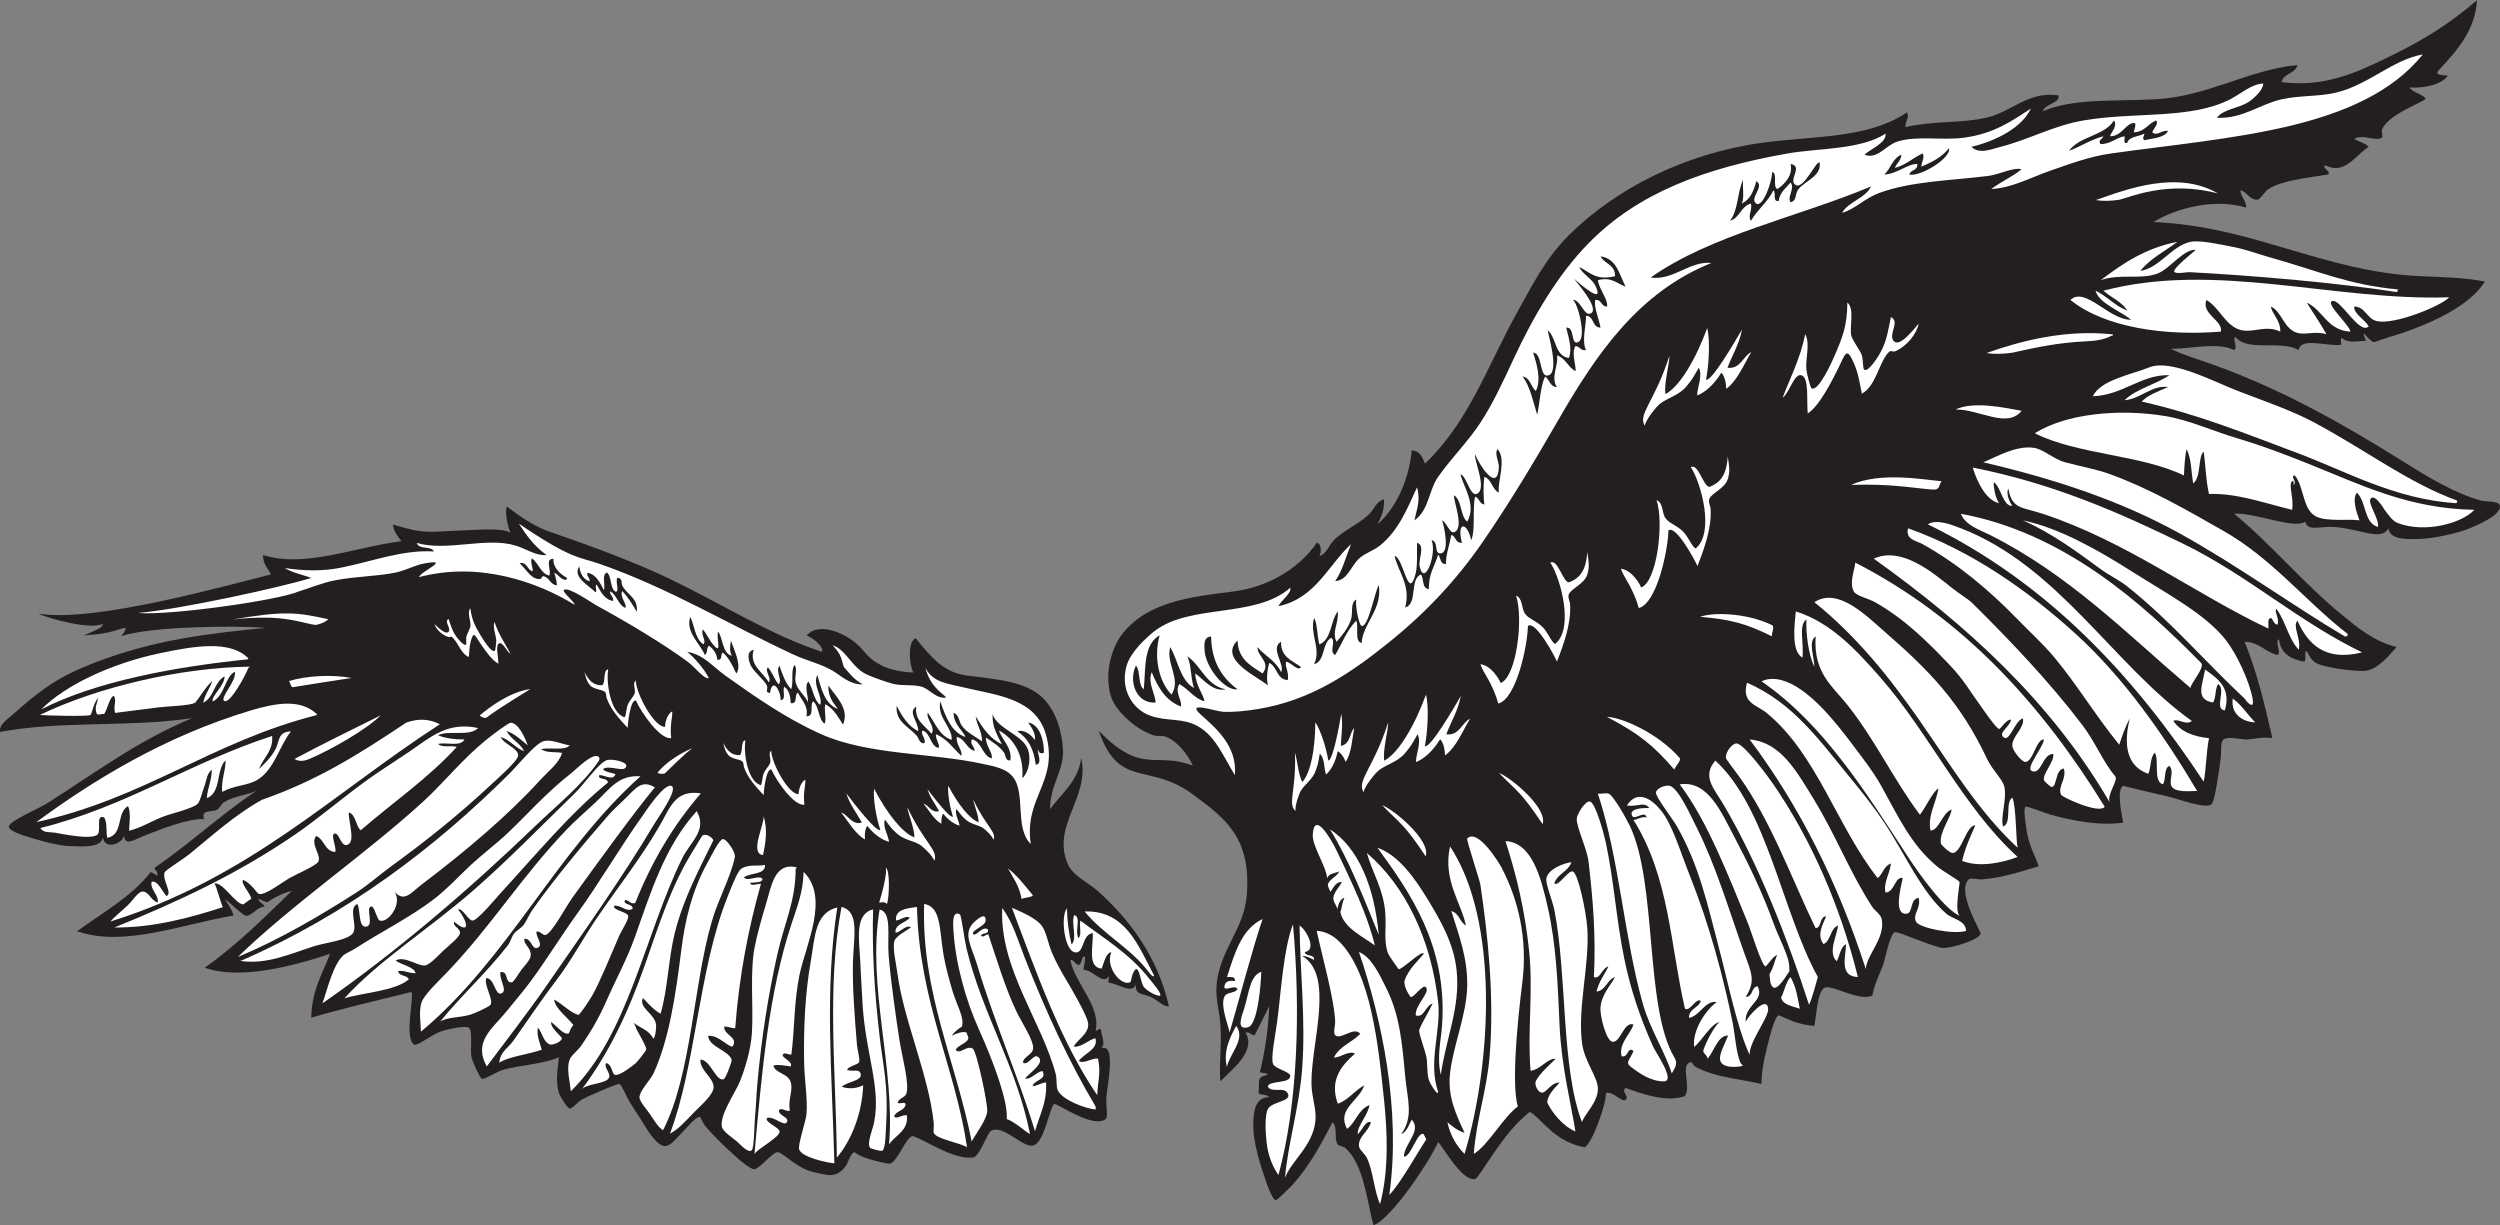 <?xml version="1.0" encoding="UTF-8" standalone="no"?>
<svg
   xmlns:dc="http://purl.org/dc/elements/1.1/"
   xmlns:cc="http://creativecommons.org/ns#"
   xmlns:rdf="http://www.w3.org/1999/02/22-rdf-syntax-ns#"
   xmlns:svg="http://www.w3.org/2000/svg"
   xmlns="http://www.w3.org/2000/svg"
   viewBox="0 0 808.453 396.213"
   height="396.213"
   width="808.453"
   xml:space="preserve"
   id="svg2"
   version="1.1"><rect x="0" y="0" width="808.453" height="396.213" fill="#808080" stroke="none"/><defs
     id="defs6" /><g
     transform="matrix(1.333,0,0,-1.333,0,396.213)"
     id="g10"><g
       transform="scale(0.1)"
       id="g12"><path
         id="path14"
         style="fill:#231f20;fill-opacity:1;fill-rule:evenodd;stroke:none"
         d="m 2835.82,530.977 c -13.56,-1.407 -26.9,15.078 -44.78,23.046 -17.43,7.766 -37.89,4.375 -35.15,29.512 -10.62,-23.789 -41.66,2.531 -65.97,4.66 -2.86,7.625 1.44,9.707 0.61,15.762 -16.19,-22.023 -36.51,14.52 -62.14,15.606 0.86,10.925 4.5,19.707 3.78,31.863 -8.07,4.582 -6.73,-17.891 -15.71,-20.313 -8.1,2.532 -10.66,12.207 -19.98,13.145 9.59,-55.508 75.79,-114.481 61.25,-172.617 6.33,-0.262 4.98,5.422 12.54,4.218 2.28,-16.621 12.86,-37 0.76,-46.972 39.06,15.851 13.59,-96.485 12.85,-121.258 -0.7,-23.652 4.58,-44.883 -1.48,-49.875 -30.02,-24.688 -118.49,38.945 -124.92,36.359 -10.21,-4.113 -22.92,-91.855 -49.94,-100.508 -25.28,-8.097 -73.1,52.157 -103.42,35.223 -10.45,-6.98 -25.26,-57.168 -41.92,-64.226 -47.49,-7.52 -114.54,40.789 -147.81,51.746 -17.93,-2.45 -36.03,-63.328 -56.78,-67.391 0.94,0.184 -63.12,9.488 -84.68,28.426 -9.45,-2.735 -16.52,-26.863 -19.55,-31.258 -22.9,-33.312 -43.4,-26.035 -84.25,-15.988 -35.24,8.683 -70.75,46.386 -81.84,47.09 -13.25,0.851 -43.5,-40.243 -57.48,-41.329 -17.92,-1.386 -109.36,90.715 -120.92,107.473 -2.25,3.25 -10.81,19.707 -10.35,19.598 -9.66,2.187 -37.15,-31.778 -42.37,-36.785 -15.76,-15.11 -28.73,-34.192 -42.71,-34.211 -22.43,-0.028 -48.08,48.097 -60.98,68.047 -6.32,9.785 -14.55,21.777 -26.16,41.113 -7.11,11.847 -18.23,39.726 -23.59,41.445 -5.68,1.828 -85.51,-33.894 -91.93,-37.871 -5.82,-3.613 -23.67,-22.547 -28.57,-21.953 -5.04,0.617 -22.5,27.473 -25.51,35.969 -10.93,30.828 -2.22,67.48 -0.87,88.797 -35.7,-16.407 -92.98,-18.739 -134.73,-30.262 -15.73,-4.348 -46.07,-24.356 -52.06,-22.336 -4.22,1.426 -21.39,38.137 -24.9,51.73 -4.74,18.34 3.86,62.547 -6.62,72.371 -6.33,5.93 -49.13,-2.605 -66.9,-8.535 -24.18,-8.054 -59.06,-37.781 -66.52,-32.011 -23.85,18.449 0.77,112.363 -5.792,127.382 -71.316,-17.507 -175.414,-42.039 -243.07,-62.39 0.246,63.191 26.472,106.297 45.609,154.871 -88.273,-29.297 -219.476,-64.324 -304.265,-33.594 79.019,55.586 144.503,121.652 211.543,186.496 -15.582,-3.691 -39.305,-13.117 -58.207,-27.148 -6.934,-1.164 -17.907,7.156 -22.161,6.836 -4.441,-4.153 13.293,-11.348 13.5,-17.707 -20.797,-4.121 -24.007,-17.821 -43.293,-23.125 -15.113,5.234 -33.66,28.449 -51.937,40.461 7.293,-12.539 15.867,-23.45 20.691,-39.192 -125.3,-20.984 -267.261,-78.094 -379.547,-37.969 62.356,45.293 132.848,84.29 177.875,142.981 7.106,-0.801 10.727,-6.125 16.754,-8.32 2.481,12.566 -10.09,13.582 -5.199,20.254 85.859,58.796 158.621,127.722 245.649,185.627 -25.227,-11.58 -56.547,-12.73 -80.04,-28.53 -5.605,-3.77 -10.003,-15.06 -16.042,-17.73 -14.235,-6.3 -38.493,1.32 -31.149,-22.278 -39.101,1.328 -101.285,-23.312 -141.465,-38.976 -29.515,-11.504 -53,-30.098 -52.773,3.73 4.211,-21.875 -47.047,-43.301 -51.129,-9.14 -4.606,-26.016 -46.457,-22.325 -83.598,-21.121 -18.176,0.585 -54.914,9.011 -77.898,16.21 -16.52,5.165 -66.402,17.782 -66.676,30.711 -0.289,13.645 74.5,44.984 92.191,56.224 114.579,72.77 222.907,154.19 352.735,207.13 C 311.152,1207.23 150.645,1224.54 0,1196.8 c -2.133,17.95 16.645,29.57 28.855,40.29 38.23,33.59 81.477,71.54 133.911,98.14 73.945,37.54 178.129,70.36 276.464,87.58 77.446,13.56 141.395,20.23 205.836,26.26 -70.75,5.93 -278.328,4.28 -351.214,-20.09 9.98,11.39 10.472,16.17 11.015,19.83 -11.488,1.1 -32.859,-14.9 -100.668,-17.76 38.031,17.33 42.364,17.17 45.821,28.41 -25.137,-16.3 -130.258,11.14 -156.79,24.24 135.304,-22.43 452.05,67.53 564.054,95.06 -6.722,15.29 -19.402,22.88 -19.101,47.25 100.171,-32.44 219.968,18.66 335.754,33.46 -12.93,16.66 -17.821,23.58 -20.95,40.52 80.492,-25.38 93.462,-16.95 155.202,-15.03 53.19,1.64 107.05,8.04 129.93,-4.94 -7.98,20.21 -13.73,52.56 -8.25,63.32 68.45,-53.1 103.08,-60.68 118.24,-65.98 98.73,-34.54 196.16,-70.37 283.73,-112.84 125.73,-60.99 237.41,-132.4 362.07,-173.47 5.93,9.48 -17.02,31.24 -37.21,39.76 27.89,31.64 86.55,9.27 119.91,-18.9 17.84,-15.05 23.78,-29.14 44.19,-43.25 17.72,-12.22 42.88,-25.48 94.7,-27.93 -10.67,24.79 -13.35,74.46 5.97,83.37 39.56,-49.48 69.71,-82.96 122.3,-90.38 67.85,-9.58 147.26,-11.83 190.62,-59.35 28.92,-31.7 42.45,-78.75 44.39,-122.48 2.16,-48.81 -31.03,-83.23 -31.49,-142.6 23.85,33.35 70.21,69.36 75.61,124.71 22.14,-97.23 -72.9,-163.57 -32.48,-257.789 12.37,-28.836 49.13,-44.238 73.84,-66.414 74.21,-66.563 143.77,-156.465 171.56,-278.82 v 0" /><path
         id="path16"
         style="fill:#ffffff;fill-opacity:1;fill-rule:evenodd;stroke:none"
         d="m 1016.36,1572.28 c 4.19,14.07 82.19,46.01 11.49,32.84 -21.31,-3.97 -43.436,-16.64 -67.83,-21.73 -44.524,-9.29 -96.829,-9.18 -146.657,-18.71 -30.625,-5.85 -58.933,-18.1 -88.09,-26.93 -49.418,-22.03 -316.578,-59.28 -390.546,-52.4 103.128,8.38 356.32,64.58 420.386,84.97 -20.195,7.87 -46.519,12.39 -63.82,24.01 42.738,-6.72 89.055,-8.58 136.465,0.96 76.129,15.3 150.238,44.05 225.112,39.17 -7.76,14.95 -36.19,3.18 -41.87,20.81 72.3,-21.57 167.79,14.92 238.73,-6.15 28.07,-8.33 48.3,-24.95 76.24,-23.49 -36.01,26.8 -51.05,52.5 -67.3,76.45 128.55,-87.45 146.92,-80.59 195.47,-97.48 166.16,-57.8 312.3,-146.19 469.97,-219.83 32.09,-14.99 67.84,-22.89 96.62,-39.97 19.28,-11.44 40.71,-33.71 72.15,-32.63 -22.15,12.29 -31.65,26.13 -45.86,42.31 -6.62,19.98 -4.71,28.72 -27.18,52.41 33.3,-9.96 46.75,-55.85 85.85,-72.17 20.49,-8.55 40.09,-15.54 60.22,-21.08 22.3,-6.14 44.03,-0.89 68.86,-6.9 18.92,-4.58 37.83,-31.83 60.88,-26.23 -13.33,13.28 -38.19,25.83 -50.85,71.71 19.38,-36.7 54.94,-38.08 94.81,-47.87 75.15,-18.46 172.46,-24.86 197.56,-113.3 32.64,-115 -53.5,-151.23 -36.64,-266.167 -40.21,39.355 -10.76,125.427 -44.49,164.287 -16.08,18.51 -40.58,23.31 -71.83,30.06 -128.29,27.7 -279.08,21.09 -393.65,72.68 -84.2,37.89 -158,89.59 -229.76,140.65 -33.46,23.81 -51.57,50.53 -93.77,58.63 15.21,-12.32 39.79,-38.46 52.61,-63.89 -11.07,-3.79 -33.8,26.93 -52.23,40.41 -60.13,44 -144.41,94.3 -221.37,136.49 -10.41,5.7 -67.05,45.53 -77.96,37.12 -5.62,-4.33 28.73,-32 25.51,-35.97 -89.23,54.75 -230.09,105.69 -377.23,66.93 z m 1516.1,-426.29 c 0.84,30.78 -10.86,69.36 -38.15,73.58 7.08,-9.89 19.74,-28.37 15.88,-42.43 -8.21,12.85 -26.77,26.71 -41.89,20.81 23.72,-15.31 39.77,-40.52 44.29,-80.65 18.59,0.75 2.03,31.53 5.7,37.34 1.26,-7.34 4.78,-11.81 14.17,-8.65 z m -40.89,13.08 c -15.61,31.8 -73.24,46.94 -83.53,80.87 -1.65,-30.94 11.36,-50.66 22.39,-72.98 -28.79,12.75 -46.54,39.77 -63.56,67.73 3.11,-22.95 15.02,-34.54 15.59,-60.77 -17.63,12.28 -37.91,21.74 -49.32,38.16 -6.92,9.96 -6.1,25.46 -19.7,31.47 -0.1,-30.13 24.32,-44.46 28.46,-59.12 -33.58,11.56 -47.7,48.25 -60.7,86.39 -8.45,-40.12 29.49,-61.61 27.59,-93.23 -29.56,8.77 -40.43,41.68 -58.09,65.81 -4.65,-16.14 20.07,-34.88 9.14,-51.13 -14.9,19.13 -41.29,31.08 -37.16,65.86 -21.47,-13.87 5.73,-36.45 4.97,-59.5 -24.25,11.6 -39,35.5 -52.27,61.3 -3.88,-38.04 29.79,-50.91 48.44,-72.26 6.14,-7.03 5.53,-18.39 18.07,-18.62 7.06,8.54 -10.2,22.96 -3.94,30.88 20.14,-4.93 18.2,-38.41 39.35,-42.04 3.44,8.16 -7.46,19.08 -6.84,33.12 26.18,-10.13 41.83,-33.86 61.59,-52.29 3.81,13.89 -12.61,24.98 -11.06,45.66 20.53,-3.44 23.74,-29.26 43.52,-33.67 0.15,10.34 -13.33,18.55 -6.19,27.97 23.58,-5.48 24.45,-40.35 47.73,-46.21 2.54,15.01 -14.41,28.78 -14.28,50.48 15.54,-10.28 32.17,-20.34 43.85,-36.24 4.38,-5.95 2.88,-20.94 15.49,-18.94 4.89,30.32 -19.65,48.52 -27.53,72.31 34.31,-18.42 60.74,-56.82 56.6,-115.67 17.86,17.4 22.05,52.97 11.39,74.66 z m -482.01,150.32 c -0.61,-29.78 12.62,-41.64 22.99,-57.22 -31.8,13.04 -39.54,47.21 -49.76,82.56 -12.26,-25.27 14.98,-54.66 6.62,-72.37 -15.18,11.35 -17.09,39.87 -28.14,56.55 -11.45,-10.63 0.9,-37.88 -1.47,-49.87 -5.82,15.85 -25.11,27.91 -29.73,48.5 -3.3,14.75 5.7,31.93 -2.68,41.5 -9.7,-14.14 -1.36,-42.23 -8.21,-58.58 -14.3,14.74 -22.07,39.16 -28.14,56.56 -10.8,-11.69 8.22,-36.27 -2.13,-44.73 -10.46,11.47 -15.4,30.07 -26.17,41.12 -8.29,-9.95 10.31,-26.41 2.02,-36.36 -12.73,23.91 -48.5,41.88 -36.24,79.06 -19.43,-4.33 -11.64,-27.07 -8.59,-35.09 6.8,-17.93 33.85,-36.69 40.67,-52.34 3.31,-7.59 -6.04,-16.68 7.44,-17.35 5.33,38.88 26.24,6.15 25.79,-17.64 14.87,1.64 3.31,23.72 8.92,32.52 10.3,-6.67 14.84,-20.79 15.55,-39.85 18.9,-1.48 7.3,20.63 17.63,25.78 7.57,-18.03 25.97,-31.77 20.41,-57.53 20.95,0.03 6.91,27.12 16.32,36.07 14.69,-10.98 12.32,-44.02 27.8,-53.98 5.46,12.01 -2.28,34.24 1.81,47.3 19.46,-9.81 30.38,-30.68 42.92,-49.44 16.61,39.28 -19.42,70.17 -35.63,94.83 z m -236.1,108.45 c -2.28,-10.38 -4.5,-25.99 2.02,-36.34 -23.58,4.39 -22.14,47.17 -33.61,58.46 -4.29,-18.61 9.36,-53.68 -8.6,-35.08 -12.02,12.46 -18.8,31.12 -28.74,40.78 -4,-17.02 9.73,-26.79 2.03,-36.35 -20.8,12.91 -21.72,46.91 -32.02,66.52 -12.14,-36.81 23.82,-64.51 35.3,-92.24 7.78,4.02 3.25,17.57 10.24,22.21 11.05,-8.17 19.24,-20.44 20.03,-34.05 14.23,-1.73 6.37,13.63 13.47,17.41 14.48,-12.27 23.72,-31.29 32.62,-50.75 14.74,18.97 -6.32,58.97 -12.74,79.43 z m -255.98,79.78 c 3.97,9.26 -15.12,27.57 -7.83,40.84 13.53,-14.47 24.6,-32.14 35.2,-50.42 3.47,32.5 -21.45,40.67 -33.94,61.04 -5.74,9.37 1.4,19.8 -13.24,21.85 -5.4,-11.15 5.84,-31.61 -3.46,-34.43 -14.73,5.93 -9.64,37.49 -21.67,46.91 -13.88,-5.49 -2.99,-30.15 -7.61,-42.8 -9.59,18.57 -18.45,38.09 -39.36,42.04 -4.64,-6.35 5.48,-10.53 5.2,-20.26 -16.71,3.1 -23.82,21.75 -25.51,35.97 -17.72,-26.46 25.58,-47.72 39.41,-62.96 5.27,2.89 -3.06,16.28 2.85,18.67 9.96,-17.09 18.53,-35.99 39.03,-39.47 5.74,5.76 -10.6,18.5 -5.53,22.83 15.64,-8.75 18.88,-33.55 36.46,-39.81 z m -174.68,118.92 c -22.42,1.11 -3.59,-29.69 -10.52,-40.56 -20.72,5.18 -25.65,30.78 -41.93,41.72 -5.2,-8.62 4.54,-26.63 1.37,-31.21 -13.09,3.05 -12.64,23.63 -31.26,19.55 17.7,-16.23 29.88,-42.37 51.9,-37.84 1.58,0.33 1.83,7.63 7.05,6.14 13.79,-3.95 15.88,-20.53 31.6,-22.12 -0.55,12.29 -3.57,21.37 -6.52,30.55 10.79,-4.04 15.09,-16.47 28.36,-17.31 1.93,0.83 2.71,2.54 1.91,5.48 -15.15,7.76 -34.22,25.2 -31.96,45.6 v 0" /><path
         id="path18"
         style="fill:#ffffff;fill-opacity:1;fill-rule:evenodd;stroke:none"
         d="m 2631.25,761.133 c 99.12,3.222 129.69,-82.149 168.98,-156.258 -3.98,-5.078 -14.08,10.293 -20.63,18.289 -42.49,51.934 -105.62,85.293 -148.35,137.969 z M 604.77,1355.02 c 0.753,-2.12 -0.692,-2.55 -2.243,-2.9 -7.55,-19.82 -44.172,-86.46 -57.707,-80.58 -14.191,6.17 30.024,48.4 24.914,71.17 -23.129,-10.85 -24.734,-58.05 -53.543,-72.2 -4.722,13.18 28.161,36.77 28.793,61.2 -26.332,-14.41 -24.695,-50.46 -51.953,-64.16 3.871,20.2 15.864,34.11 22.067,52.5 -14.727,-11.82 -29.946,-38.53 -41.297,-52.34 -13.914,-7.73 -64.863,-8.28 -91.735,-11.7 -35.8,-4.57 -71.066,-9.06 -102.921,-13.14 -4.747,18.26 4.433,27.79 -2.68,41.51 -10.645,-2.58 -15.203,-31.34 -23.606,-43.99 -7.738,0.57 -9.91,-2.95 -17.785,-0.53 -6.89,17.09 0.961,24.67 2.617,39.72 -11.636,-16.31 -12.796,-32.75 -18.05,-41.68 -6.821,-4.27 -114,-1.27 -122.903,0.01 139.817,67.66 342.504,115.15 508.032,117.11 z m 101.105,-157.06 c -27.844,-34.16 -40.285,-93.1 -81.738,-117.65 -24.157,-14.28 -55.449,-12.8 -85.192,-29.17 -2.496,29.77 8.145,49.36 8.496,76.92 -24.492,-23.57 -9.371,-77.79 -45.777,-92.13 1.672,24.99 12.289,43.05 12.047,69.52 -12.898,-11.38 -12.613,-27.68 -18.227,-41.55 -3.863,-9.52 -9.429,-34.54 -15.664,-41.22 -10.976,-11.75 -66.707,-24.477 -84.855,-31.742 -30.625,-12.274 -55.207,-27.715 -81.953,-33.993 0.758,17.227 5.179,43.875 -2.407,59.835 -28.894,-16.29 -10.437,-69.221 -50.312,-77.022 -3.801,9.09 1.641,49.851 -11.715,50.808 -15.758,1.114 -2.207,-35.507 -12.754,-43.464 -16.804,-12.696 -89.511,3.125 -102.648,5.203 -11.59,1.836 -27.571,-1.192 -35.418,11.172 208.097,51.833 362.277,158.493 562.457,223.433 3.051,-37.15 -21.852,-52.67 -31.652,-79.88 12.859,12.02 30.265,28.78 40.738,49.65 8.785,17.51 4.5,40.42 36.574,41.28 z m 453.935,8.23 c -20.53,-21.8 -73,-4.26 -97.11,-17.62 18.12,-7.54 40.04,-10.18 64.04,-10.13 -9.16,-18.38 -43.62,-6.28 -63.99,-10.78 9.36,-9.87 31.64,-3.07 45.38,-7.29 -67.9,-75 -155.286,-134.94 -233.064,-202.311 -12.468,10.847 -11.75,38.757 -29.058,43.361 -0.672,-24.74 18.527,-75.236 -5.594,-79.162 -13.855,-2.258 -18.496,32.695 -29.672,27.597 -8.523,-3.898 5.238,-31.035 3.008,-44.074 -25.582,-0.097 -26.992,31.047 -46.742,38.489 -15.309,-19.817 13.187,-45.625 5.301,-62.082 -4.797,-10.02 -54.899,-31.2 -70.672,-40.391 -18.309,-10.664 -58.602,-42.109 -73.586,-38.152 -4.867,1.277 -16.403,24.257 -38.367,34.324 -6.243,-8.047 15.254,-29.531 20.293,-45.848 -6.039,-3.437 -9.547,-6.613 -19.743,-13.906 -20.066,1.453 -49.437,54.656 -70.023,50.887 5.801,-9.012 13.016,-40.731 20.414,-57.539 -80.156,-25.899 -170.156,-50.165 -263.047,-49.247 161.016,65.254 300.039,131.446 434.41,222.782 60.418,41.066 118.282,91.672 183.676,138.492 27.5,19.68 61.5,40.89 96.356,64.59 52.02,35.36 93.09,74.09 167.79,58.01 z m 222.42,-42.23 c -13.24,-13.58 -47.76,-4.17 -69.46,-8.85 11.73,-9.82 33.86,-6.19 50.85,-9.2 -7.19,-25.23 -32.66,-43.41 -54.2,-67.06 -77.07,-84.659 -179.96,-171.655 -284.42,-250.705 -29.246,-22.149 -43.395,-45.606 -68.152,-19.161 20.64,-28.027 -14.731,-76.504 -35.535,-69.902 -7.071,2.238 -12.43,34.172 -20.036,34.043 -16.547,-0.254 8.868,-48.477 -14.672,-48.934 -17.855,-0.351 -12.089,46.61 -20.085,54.961 -22.219,-10.429 0.57,-50.195 -9.477,-69.191 -9.648,-18.25 -68.16,-24.473 -95.148,-33.066 -58.387,-18.575 -113.239,-44.727 -178.465,-35.84 258.613,112.402 472.53,275.129 655.48,457.555 13.64,13.61 59.55,69.7 79.27,75.49 19.08,5.61 44.81,-6.95 64.05,-10.14 z m 80.58,-57.7 c 6.97,-7.98 20.13,-7.95 30.28,-11.83 -5.03,-17.29 -26.35,-2.37 -38.93,-2.34 -6.27,-12.66 20.09,-4.89 20.64,-18.29 -89.89,-72.54 -179.96,-180.597 -263.45,-271.562 -8.61,-9.394 -53.09,-63.242 -65.14,-63.234 -10.19,0.019 -24.44,31.75 -34.82,26.941 24.47,-30.64 29.76,-62.906 -9.26,-29.949 -5.27,-10.156 14.37,-15.058 13.91,-26.98 -0.37,-9.426 -26.52,-30.137 -39.15,-41.614 -7.91,-7.187 -32.73,-34.636 -44.95,-37.109 -16.3,-3.289 -51.698,24.629 -72.092,11.719 14.386,-10.703 45.112,-15.184 48.332,-30.442 -16.282,-1.062 -25.293,7.27 -42.477,5.043 2.934,-14.191 21.285,-8.457 26.11,-20.195 -33.594,-28.77 -113.106,-32.199 -156.243,-46.098 79.332,88.657 205.61,168.821 309.49,259.145 85.35,74.219 165.39,156.48 249.38,238.395 24.45,23.85 59,75.36 78.61,80.63 11.91,3.19 48.89,-4 46.38,-15 -3.97,-17.32 -43.09,5.16 -56.62,-7.23 z m 125.92,-44.07 c -53.84,-64.983 -136.41,-179.514 -201.04,-268.838 -13.78,-19.036 -49.62,-86.622 -64.44,-89.282 -7.3,-1.316 -14.43,11.86 -21.91,7.668 -1.3,-13.015 18.39,-32.566 2.36,-38.925 -13.51,-5.36 -13.93,23.691 -31.59,22.121 -2.11,-14.329 15.84,-20.743 15.55,-39.856 -0.16,-10.664 -15.5,-26.023 -21.8,-34.16 -7.13,-9.219 -19.52,-31.785 -24.69,-31.914 -17.46,-0.438 -6.54,26.848 -26.77,25.344 -5,-16.633 18.98,-46.27 1.42,-52.11 -15.25,-5.09 -15.78,37.032 -36.12,37.227 -6.21,-16.992 16.92,-49.258 10.77,-64.004 -2.09,-5.031 -38.79,-21.465 -49.16,-24.57 -26.37,-7.883 -56.92,-5.403 -73.63,-17.239 48.28,60.664 112.34,118.215 164.58,185.735 6.38,8.25 8.42,19.695 14.73,28.027 6.18,8.184 17.39,13.035 23.43,21.297 8.19,11.211 13.21,25.059 21.46,36.73 53.05,75.086 124.33,160.567 185.05,230.184 9.01,10.335 23.85,24.075 39.47,39.035 25.01,23.93 39.54,47.64 72.33,27.53 z m 111.67,-14.52 c -67.55,-77.592 -119.83,-167.014 -159.54,-266.154 -12.74,-3.469 -14.02,7.859 -24.47,7.332 -7.12,-12.325 18.84,-7.52 18.39,-21.18 -15.39,-9.094 -27.55,9.766 -45.38,7.285 -2.28,-11.445 31.08,-14.062 34.48,-24.367 2.56,-7.723 -15.99,-35.086 -22.39,-49.922 -18.95,-43.934 -46.42,-111.621 -65.26,-144.305 -5.29,-9.164 -28.8,-45.414 -33.34,-46.086 -20.33,5.891 -38.74,26.719 -58.61,37.286 1.9,-21.719 33.73,-44.579 46.87,-62.098 -6.49,-6.047 -6.72,-11.301 -11.31,-19.973 -12.78,-4.511 -26.94,16.047 -42.78,27.473 -2.71,-14.621 27.08,-35.742 26.08,-40.059 -2.14,-9.16 -23.59,-16.699 -29.57,-14.238 -16.16,6.68 -16.52,26.367 -28.73,40.789 -3.33,-19.265 3.98,-34.109 9.46,-53.699 -34.94,-12.121 -79.76,-16.426 -103.19,-31.477 2.99,27.696 21.23,34.727 34.93,54.141 32.81,46.516 66.18,96.848 104.19,146.652 35.65,46.727 63.71,100.203 98.38,151.141 48.62,71.418 104.54,141.769 151.93,223.352 24.71,42.537 36.91,87.927 99.86,78.107 z m -97.88,-534.545 c -14.61,8.098 -24.1,18.156 -42.74,38.078 -11.31,-23.703 28.19,-37.512 31.7,-63.937 1.43,-10.782 -2.44,-32.743 -6.29,-34.813 -12.49,21.277 -21.08,19.981 -48.06,38.426 5.93,-8.348 3.71,-9.715 9.35,-19.813 5.59,-10.019 21.59,-37.753 21.34,-44.347 -0.12,-3.153 -20.53,-29.637 -26.94,-34.813 -7.36,-5.968 -37.9,-30.07 -48.83,-27.148 -8.51,2.265 -6.44,26.18 -21.95,28.574 -5.39,-11.484 12.35,-24.262 7.17,-35.695 -7.02,-15.516 -57.19,-13.574 -66.84,-29.442 67.39,89.903 113.17,187.188 154.61,304.746 33.65,95.43 63.76,193.192 118.65,279.239 7.99,12.515 19.09,33.222 21.79,34.16 12.96,4.5 25.85,-10.996 25.13,-12.481 -30.37,-63.144 -72.37,-138.488 -94.01,-226.418 -15.15,-61.531 -16.87,-136.875 -34.08,-194.316 z m 253.39,360.891 c 1.43,-24.289 -36.24,-18.332 -51.07,-30.051 6.68,-12.352 38.82,8.215 45.05,-4.715 -2.11,-9.191 -19.54,-6.523 -30.22,-9.082 2.47,-8.801 17.29,-1.633 26.39,-1.867 -30.76,-109.16 -53.15,-224.793 -62.49,-350.516 -9.76,0.36 -16.95,4.063 -26.71,4.434 -1.04,-21.692 33.05,-24.524 21.67,-46.914 -5.34,-10.52 -37.09,29.246 -60.54,23.652 1.32,-25.957 51.52,-35.734 57.09,-58.086 0.7,-2.812 -14.15,-45.695 -20.15,-47.031 -18.93,-4.238 -31.85,48.301 -55.78,47.801 -1.89,-26.024 31.82,-42.86 32.02,-66.524 0.16,-18.515 -32.62,-45.996 -47.14,-60.926 -21.03,-21.621 -38.85,-42.226 -58.74,-51.945 62.38,163.313 69.64,398.156 138.82,572.07 6.57,16.536 23.88,62.375 32.96,69.571 15.91,12.636 41.35,6.406 58.84,10.129 z m 63.91,-459.914 c -8.07,-1.075 -15.43,6.671 -20.9,-0.059 -2.88,-8.496 25.36,-16.152 19.37,-28.895 -13.49,1.543 -25.27,5.301 -42.15,2.461 4.1,-19.425 33.91,-18.058 41.6,-39.14 7.72,-21.172 -7.38,-44.426 -1.43,-70.781 -10.94,-2.59 -19.58,8.464 -26.38,1.855 -2.92,-13.938 24.93,-16.504 19.38,-28.906 -6,-13.399 -31.93,15.019 -48.29,9.531 -8.24,-9.133 30,-23.293 30.33,-32.746 0.48,-14.5 -54.33,-41.844 -60.99,-54.844 17.34,193.684 33.98,390.774 90.58,560.684 14.43,43.308 27.17,75.644 28.65,123.933 63.47,-62.527 5.41,-176.226 -9.99,-249.683 -13.59,-64.817 -11.8,-134.199 -19.78,-193.41 z m 135.55,-37.618 c 14.74,-4.629 28.57,3.762 32.52,-8.925 5.5,-17.684 -35.02,-19.403 -45.6,-31.973 17.28,-5.039 34.31,-4.766 51.78,3.996 -2.74,-71.32 -30.23,-135.84 -63.9,-175.512 -2.06,205.657 -25,416.535 11.32,608.11 44.6,-11.504 29.35,-70.676 27.69,-135.059 -1.51,-58.808 4.32,-133.984 9.84,-200.09 0.91,-10.82 7.62,-35.086 5.26,-41.172 -2.72,-6.953 -29.44,-10.957 -28.91,-19.375 z m 122.46,-78.515 c 2.78,-6.387 18.79,4.308 18.99,-5.418 -2.09,-15.391 -24.89,-14.746 -27.59,-29.668 9.28,-5.488 17.56,5.293 30.88,3.933 4.21,-38.035 -28.21,-47.746 -43.26,-70.886 15.33,186.843 -54.1,383.074 -23.01,569.726 30.55,-5.39 18.3,-65.742 21.84,-109.648 5,-61.965 19.3,-162.481 26.59,-208.418 6.09,-38.352 24.67,-105.567 16.42,-128.652 -3.2,-8.946 -18.7,-11.68 -20.86,-20.969 z m 179.44,-94.766 c -39.1,197.141 -122.18,361.574 -115.36,576.242 42.07,-7.187 36.29,-61.476 47.29,-124.718 4.71,-27.032 13.4,-59.141 21.46,-86.161 10.53,-35.351 29.52,-65.058 22.89,-86.691 -6.85,-4.258 -17.98,-11.895 -24.66,-22.168 9.12,4.699 26.49,11.379 35.39,7.922 1.27,-0.488 2.73,-8.293 3.98,-9.316 6.27,-14.668 -23.52,-20.071 -29.84,-32.579 9.57,-13.39 26.67,11.856 41.49,2.676 9.72,-5.996 36.88,-136.25 35.14,-152.402 -2.32,-21.582 -28.86,-56.125 -37.78,-72.805 z m 180.45,143.313 c 2.93,-48.664 -16.4,-80.09 -26.72,-118.469 -41.97,136.711 -95.39,254.894 -140.34,403.086 -14.21,46.828 -35.74,76.719 -7.98,103.574 5.43,5.266 29.97,27.844 28.3,3.613 -0.91,-13.066 -37.12,-23.64 -29.84,-32.578 8.87,-4.414 21.36,20.461 35.04,12.324 4.79,-12.988 -13.58,-8.054 -16.37,-15.164 4.89,-7.285 11.01,3.575 18.01,2.293 19.45,-57.937 41.36,-131.308 68.36,-187.39 13.01,-27.024 41.76,-69.485 40.12,-89.016 -1.34,-15.887 -24.88,-20.078 -24.36,-34.492 11.66,-7.938 24.9,20.293 34.7,14.894 23.66,-13.027 -22.36,-42.082 -29.78,-53.488 14.02,-3.066 25.87,15.508 42.1,18.449 11.78,-22.324 -20.09,-20.402 -24.03,-37.05 13.14,1.425 19.65,7.976 32.79,9.414 z m 79.66,51.992 c 11.96,-8.039 29.41,6.933 46.31,5.906 8.01,-36.348 -1.58,-59.07 -1.7,-89.121 -87.44,127.773 -146.1,292.746 -207.07,454.719 18.72,-8.137 59.22,-24.16 73.79,-45.5 9.79,-14.317 14.53,-43.242 23.98,-64.93 18.42,-42.285 38.69,-70.305 61.41,-112.441 9.76,-18.086 25.52,-47.473 25.89,-59.453 0.76,-24.805 -28.05,-38.516 -34.93,-54.141 16.88,-3.723 40.78,19.414 52.39,19.754 7.82,-26.621 -27.75,-36.367 -40.07,-54.793 v 0" /><path
         id="path20"
         style="fill:#ffffff;fill-opacity:1;fill-rule:evenodd;stroke:none"
         d="m 2696.17,662.207 c -12.94,-0.547 -17.94,-25.945 -23.71,-39.637 -35.84,3.399 -19.55,56.133 -21.45,86.172 -25.44,-3.469 -20.56,-43.683 -38.49,-46.75 -30.04,-5.156 -40.84,87.844 -24.08,106.75 0.25,-28.476 4.26,-59.844 11.16,-87.48 14.89,13.992 -2.08,52.625 6.58,71.445 17.51,-7.023 0.74,-34.141 9.8,-56.281 9.63,8 1.29,29.914 5.04,42.48 55.46,-41.758 120.91,-81.238 167.01,-140.808 4.26,-5.508 37.89,-43.379 23.59,-41.446 -11.91,1.602 -30.65,13.719 -36.73,21.465 -9.41,11.973 -11.78,67.793 -27.43,30.488 -2.37,-5.644 -3.32,-17.968 -5.42,-18.996 -22.35,-10.839 -61.51,37.551 -45.87,72.598 z M 602.145,1375.61 c 0.75,-2.13 -0.696,-2.55 -2.243,-2.9 -172.812,-17.67 -366.773,-52.79 -499.664,-121.28 57.793,58.41 168.317,110.77 285.996,135.86 87.161,18.57 172.282,32.2 215.911,-11.68 z M 768.5,1239.94 c 0.754,-2.13 -0.687,-2.56 -2.246,-2.9 C 512.344,1172.22 351.492,1035.39 88.066,977.93 226.988,1079.8 397.77,1185.02 605.367,1247.89 c 64.977,19.68 123.512,29.45 163.133,-7.95 z m 298.63,-24.65 C 809.504,1048.98 604.629,841.867 267.891,736.77 c 8.711,10.39 24.839,23.328 42.043,39.355 10.773,10.039 24.562,32.332 34.984,33.23 15.602,1.348 20.812,-21.082 37.387,-26.609 4.722,16.219 -19.789,33.242 -14.282,50.477 14.985,3.82 25.028,-23.192 35.801,-34.657 15.684,6.434 -10.484,38.575 -4.648,56.934 1.918,6.055 46.586,33.516 59.726,44.227 56.473,46.086 112.321,96.843 176.61,132.353 133.804,46.71 232.965,109.1 350.07,187.23 28.618,10.27 55.628,9.48 81.548,-4.02 z m 161.55,-16 c 10.93,-20.85 32.26,-28.24 42.92,-49.43 -21.64,7.99 -34.26,27.64 -56.72,34.59 5.68,-16.66 41.6,-26.65 42.26,-44.28 0.49,-13.07 -52.21,-58.46 -68.98,-74.18 -74.21,-69.572 -158.4,-136.74 -239.191,-195.256 -28.672,-20.761 -54.184,-44.14 -83.489,-62.949 -86.554,-55.547 -186.578,-114.562 -288.511,-157.09 133.777,129.618 307.543,247.559 448.821,376.265 50.18,45.73 94.15,102.04 153.4,150.33 14.93,12.16 54.01,41.76 60.06,41.66 18.71,-0.36 35.99,-39.21 40.99,-54.91 -15.98,13.3 -30.96,27.91 -51.56,35.25 z M 782.195,538.281 c 11.512,31.653 25.035,92.52 50.539,116.282 5.188,4.832 19.649,10.527 29.235,16.804 57.867,37.871 132.039,74.875 188.871,118.235 33.79,25.769 59.77,54.617 88.91,81.941 30.45,28.555 63.47,52.988 91.81,79.699 44.59,42.031 94.73,99.088 154.07,145.178 12.73,9.89 57.24,56.23 68.43,37.49 1.14,-1.93 -0.87,-7.02 -1.59,-8.05 C 1410.32,1065.61 1351.66,1019.72 1297.48,967.5 1143.18,818.789 961.445,662.277 782.195,538.281 Z m 771.715,550.839 c -206.3,-184.374 -319.12,-441.061 -532.82,-619.714 -0.09,19.989 -5.59,49.305 1.43,70.782 5.96,18.222 38.98,49.578 59.02,70.281 108.62,112.238 184.46,236.504 295.1,351.445 18.43,19.141 42.94,40.586 67.72,63.546 34.68,32.15 54.86,67.38 109.55,63.66 z M 1180.89,385.195 c -33.51,59.629 13.37,91.418 45.99,131.387 22.62,27.695 44.65,53.633 60.94,75.754 37.8,51.375 73.22,109.023 110.26,160.508 58.9,81.851 103.83,160.547 162.49,242.996 4.75,6.67 53.63,81.36 69.65,69.02 13.39,-10.29 -34.7,-77.497 -43.2,-91.794 -77.93,-131.16 -173.31,-264.636 -258.97,-388.671 -48.28,-69.903 -100.14,-136.18 -147.16,-199.2 z m 203.8,-60.281 c -1.47,22.098 -11.81,55.848 -2.13,78.164 4.33,9.969 19.83,21.57 27.28,32.242 23.75,34.067 43.95,69.047 61.8,109.868 22.43,51.289 49.73,100.507 69.1,155.253 39.4,111.348 73.05,219.969 149.47,304.089 26.39,-46.413 -15.01,-73.417 -35.1,-114.296 -91.13,-185.468 -130.73,-429.218 -270.42,-565.32 z m 223.85,-94.348 c -10.99,6.231 -20.44,21.993 -30.99,37.879 -7.45,11.25 -25.66,31.106 -26.16,41.118 -0.78,15.593 26.98,43.425 34.27,59.285 36.39,79.093 53.27,185.527 66.81,296.164 9.31,76.004 26.71,147.761 64.12,214.754 8.39,15.011 28.06,56.191 37.18,57.05 8.73,0.813 31.34,-32.461 29.07,-43.371 -10.53,-50.32 -39.46,-99.715 -55.91,-156.168 C 1681.27,580.5 1678.1,366.055 1608.54,230.566 Z m 323.96,637.532 c 0.76,-2.129 -0.69,-2.559 -2.24,-2.903 0.01,-79.382 -27.38,-132.097 -44.2,-206.98 -21.87,-97.434 -38.6,-201.711 -48.74,-314.777 -2.27,-25.282 -2.88,-49.266 -5.59,-79.168 -2.12,-23.438 -1.83,-74.575 -7.84,-82.051 -7.8,-9.758 -30.55,16.426 -36.72,21.453 -10.54,8.605 -33.3,23.566 -35.8,34.66 -6.41,28.445 32.01,82.098 43.47,110.145 13.31,32.589 26.93,78.789 29.3,118.789 4.05,68.41 -5.68,146.347 7.18,210.109 5.59,27.684 15.48,64.188 26.45,100.125 13.4,43.898 20.65,104.035 74.73,90.598 z m 98.7,-97.239 c -31.4,-203.25 -12.7,-397.48 -7.11,-620.632 -17.63,1.25 -78.89,14.492 -85.34,33.562 -3.68,10.899 16.29,68.664 17.8,85.949 3.17,36.348 -5.01,80.575 -5.79,127.391 -1.44,85.969 2.89,167.969 16.1,242.629 10.11,57.051 9.41,118.222 64.34,131.101 z m 86.87,-4.597 c -2.39,-100.547 2.11,-189.395 16.25,-311.719 7.29,-63.047 20.8,-116.074 15.64,-204.582 -1.17,-20.027 -1.01,-64.414 -9.48,-69.188 -4.02,-2.277 -29.01,5.809 -29.61,6.68 -8.57,12.242 6.42,44.11 10.13,64.043 15.86,85.117 -20.84,163.504 -28.39,284.012 -2.2,35.109 -3.81,69.648 -5.75,106.484 -2.83,54.035 -13.68,112.403 31.21,124.27 z m 227.98,-577.571 c -9.5,9.465 -71.66,19.122 -80.2,34.219 -2.83,5 0.48,14.942 -0.71,26.055 -12.47,116.457 -73.61,250.293 -88.11,362.687 -2.69,20.86 -12.27,61.219 -7.28,77.52 4.34,14.148 32.85,26.465 40.13,33.887 -13.08,6.921 -29.02,-16.086 -37.61,-12.649 -0.8,21.504 25.13,22.305 34.66,35.801 -9.88,5.984 -21.82,-6.211 -33.12,-6.836 -2.89,26.203 24.26,29.152 50.74,32.629 5.38,-230.434 93.34,-389.707 121.5,-583.313 z m 152.74,32.571 c -9.9,4.285 -36.67,29.765 -56.45,36.308 3.75,42.293 -32.64,140.34 -67.42,217.215 -30.91,68.313 -56.45,157.102 -61.74,237.922 -0.92,14.18 -4.59,52.949 15.66,41.219 3.27,-1.895 10.89,-61.836 15.65,-81.68 38.68,-160.918 120.69,-283.855 154.3,-450.984 z m 159.75,59.597 c -22.78,0.95 -81.11,22.696 -92.14,45.774 -4.65,9.746 -2.2,27.898 -4.92,38.594 -32.25,126.628 -137.73,258.32 -130.04,404.402 26.11,-35.82 38.54,-79.891 54.68,-121.152 49.35,-126.258 107.49,-252.676 171.43,-359.903 1.22,-2.039 -0.05,-5.566 0.99,-7.715 v 0" /><path
         id="path22"
         style="fill:#ffffff;fill-opacity:1;fill-rule:evenodd;stroke:none"
         d="m 2300.57,1066.29 c 22.82,-44.1 51.48,-80.665 73.44,-88.849 0.47,15.715 -11.09,41.989 -12.96,55.309 30.74,-65.57 57.32,-78.98 49.18,-97.777 -2.7,8.875 -20.66,26.113 -27.17,29.793 -12.42,7.023 -29.36,8.644 -41.46,20.324 -9.49,9.168 -8.04,7.098 -21.36,24.83 -4.51,-12.635 5.9,-28.26 7.62,-40.33 -11.39,2.402 -26.81,12.558 -39.61,28.73 -2.62,-2.175 -5.69,-12.109 -4.14,-24.492 -17.43,8.992 -31.16,33.512 -43.58,48.992 11.93,-3.34 19.2,-23.453 37.7,-18.32 -9.44,17.82 -21.57,32.17 -28.42,53.35 14.11,-18.49 54.73,-71.256 62.13,-66.784 -6.52,18.714 -13.85,57.004 -11.37,75.224 z M 923.516,1236.91 c -33.493,-34.02 -122.813,-84.47 -171.172,-105.02 -12.828,-5.44 -24.938,-8.37 -37.934,-0.84 55.363,29.83 151.61,77.67 209.106,105.86 z m -70.789,90.69 c -61.309,-9.63 -75.723,-11.31 -143.395,-22.57 -5.187,4.53 -3.691,8.45 -8.109,15.18 43.218,13.01 104.019,16.27 151.504,7.39 z m -289.59,141.63 c 132.765,15.69 174.285,-12.07 204.691,-12.85 14.469,4.28 18.805,5.57 28.883,13.69 -76.516,16.71 -105.566,21.14 -233.574,-0.84 z m 723.423,-168.46 c -0.43,-0.91 -73.01,-43.99 -106.61,-69.49 -4.38,-1.38 -9.26,-0.17 -16.47,5.17 23.36,19.8 72.12,56.89 123.08,64.32 z m 393.59,-143.28 c -18.05,-12.43 -52.74,-47.61 -67.33,-61.36 -6.07,-2.08 -9.97,-1.1 -17.94,0.87 15.76,22.58 55.58,48.68 85.27,60.49 z m 170.98,-259.47 c -34.27,3.132 5.08,77.644 1.04,94.265 10.94,-31.433 4.62,-68.105 -1.04,-94.265 z m 300.68,-119.133 c -4.17,4.804 -6.33,5.508 -19.04,3.722 8.51,26.434 20.66,76.192 15.63,84.871 10.85,-3.73 9.42,-69.187 3.41,-88.593 z M 2506,800.059 c -5.64,-5.684 -20.32,-4.375 -27.64,-8.75 -5.46,31.914 -20.5,51.437 -33.01,74.23 23.24,-17.91 41.38,-42.414 60.65,-65.48 z M 1199.8,1463.06 c -5.6,-11.42 3.89,-31.45 4.09,-45.44 0.05,-3.3 -1.78,-23.11 -3.7,-24.3 -8.39,-5.22 -30.24,30.93 -33.6,36.56 -13.9,23.21 -21.71,37.5 -25.52,66.53 -8.64,-8.66 1.57,-31.72 0.32,-42.51 -0.79,-6.87 -9.17,-20.77 -10.19,-26.84 -1.16,-6.81 1.43,-17.24 -1,-18.85 -4.97,-3.31 -20.33,15.59 -22.88,19.2 -11.12,15.82 -13.13,26.61 -19.17,43.53 -11.33,-7.1 6.26,-21.24 0.5,-30.58 -6.43,-10.44 -28.03,12.09 -34.6,17.72 3.86,-12.53 19.22,-27.26 34.64,-31.33 1.58,-0.42 5.39,1.73 6.7,0.85 14.54,-9.76 22.31,-41.79 42.01,-49.1 1.1,13.65 1.05,25.82 5.13,39.8 6.88,23.59 9.6,12.69 20.95,-4.14 11.94,-17.7 30.13,-44.5 45.79,-52.02 -0.73,18.74 -7.84,45.73 2.18,49.64 8.61,3.35 18.61,-21.64 27.07,-25.49 -10.78,20.54 -29.45,47.76 -38.72,76.77 z m 218.24,-121.29 c 3.69,-14.38 4.87,-21.59 12.8,-31.23 9.47,-11.52 30.56,-10.38 37,-17.02 3.7,-3.82 2.36,-10.32 4.19,-15.46 9.53,-26.83 30.47,-50.15 50.72,-71.48 -0.18,7.63 6.29,70.38 20.11,66.17 12.23,-28.08 57.87,-94.89 85.42,-91.09 -3.68,32.24 3.68,51.62 2.54,64.89 -14.92,-8.09 -17.91,-33.61 -17.46,-37.66 -25.41,-0.94 -69.16,77.13 -71.27,112.89 -8.26,-7.97 0.3,-20.39 -2.33,-31 -2.46,-9.9 -14.9,-18.46 -18.53,-33.33 -2.18,-8.94 -2.85,-23.37 -6.24,-25.22 -35.07,10.76 -44.81,86.94 -39.48,115.91 -12.67,1.34 -6.21,-33.37 -14.44,-38.09 -23.59,-0.93 -34.2,14.41 -43.03,31.72 z m 336.55,-171.72 c 3.44,-13.46 4.54,-20.21 11.97,-29.23 8.87,-10.79 28.61,-9.71 34.64,-15.94 3.46,-3.57 2.21,-9.65 3.92,-14.46 8.91,-25.12 28.51,-46.94 47.48,-66.9 -0.18,7.14 5.88,65.87 18.82,61.92 11.45,-26.28 54.17,-88.82 79.96,-85.26 -3.45,30.18 3.44,48.32 2.37,60.75 -13.96,-7.59 -16.76,-31.47 -16.34,-35.25 -23.78,-0.89 -64.73,72.18 -66.71,105.66 -7.74,-7.45 0.28,-19.09 -2.18,-29 -2.31,-9.28 -13.95,-17.29 -17.34,-31.21 -2.05,-8.38 -2.68,-21.87 -5.85,-23.61 -32.83,10.07 -41.95,81.38 -36.96,108.5 -11.85,1.26 -5.81,-31.24 -13.51,-35.66 -22.08,-0.87 -32.01,13.5 -40.27,29.69 z M 2120.53,1059 c 30.39,-58.71 68.54,-107.367 97.76,-118.266 0.64,20.918 -14.76,55.887 -17.24,73.636 40.91,-87.288 76.29,-105.151 65.44,-130.159 -3.58,11.805 -27.49,34.754 -36.16,39.656 -16.54,9.348 -39.08,11.504 -55.18,27.051 -12.63,12.199 -10.7,9.434 -28.43,33.059 -6.01,-16.829 7.85,-37.629 10.14,-53.692 -15.16,3.192 -35.68,16.719 -52.72,38.242 -3.5,-2.89 -7.57,-16.125 -5.52,-32.609 -23.2,11.984 -41.47,44.621 -58.01,65.212 15.89,-4.439 25.56,-31.216 50.18,-24.372 -12.57,23.722 -28.7,42.822 -37.82,71.012 18.79,-24.63 72.85,-94.86 82.71,-88.903 -8.69,24.903 -18.45,75.883 -15.15,100.133 v 0" /><path
         id="path24"
         style="fill:#231f20;fill-opacity:1;fill-rule:evenodd;stroke:none"
         d="m 5740.03,2145.44 c -15.45,0.47 -43.16,-7.08 -57.64,6.4 -6.94,0.54 -1.45,-11.36 -3.2,-16.01 -34.12,-4.31 -98.98,19.35 -102.47,-12.81 -43.64,25.38 -124.29,-5.2 -153.7,32.02 -8.3,-5.11 7.12,-24.17 -3.21,-32.02 -40.68,20.41 -103.33,2.54 -153.7,3.2 32.45,-16.01 68.19,-26.14 102.48,-38.43 168.42,-60.31 319.18,-145.83 464.3,-236.95 59.57,-37.41 124.55,-76.12 185.72,-92.87 8.86,-2.42 40.56,-1.18 44.84,-9.6 11.87,-23.41 -57.54,-52.08 -80.05,-60.84 -26.77,-10.41 -85.26,-21.85 -108.88,-22.41 -24.76,-0.61 -77.65,-5.49 -80.06,25.61 -17.02,-31.77 -65.08,-2.15 -131.28,3.2 -33.53,2.71 -65.52,-12.07 -70.45,12.81 -28.53,-18.9 -122.32,22.8 -172.92,19.21 85.71,-69.39 165.16,-165.79 259.38,-243.36 42.24,-34.77 77.96,-64.77 134.49,-80.05 -11.3,-12.42 -44.02,-55.74 -76.85,-57.64 -31.58,-1.82 -102.13,9.22 -118.48,19.21 -10.8,6.6 -17.34,18.44 -22.41,28.82 -7.92,-2.75 0.94,-22.29 -6.42,-25.61 -32.72,5.69 -56.86,19.98 -60.83,54.43 -11.28,-9.75 6.74,-29.47 -3.2,-38.42 -30.6,6.76 -43.56,31.15 -80.06,32.02 30.28,-73.98 49.21,-155.01 67.25,-233.76 -25.41,3.84 -41.26,-2.08 -60.84,-3.2 -13.75,-0.79 -44.73,8.48 -57.64,0 -8.06,-5.28 -5.06,-30.86 -6.41,-41.62 -3.88,-31.07 -14.38,-107.18 -22.41,-115.29 -13.35,-13.46 -84.8,14.14 -108.88,19.22 -6.23,1.31 -107.31,24.57 -105.67,25.61 -17.17,-10.81 -3.21,-70.576 0,-89.658 -58.77,-8.242 -122.28,4.571 -176.11,19.219 -12.94,3.516 -56.63,21.549 -60.84,19.209 -6.28,-3.49 1.19,-48.322 3.19,-60.842 5.42,-33.711 20.42,-59.265 28.83,-83.261 -39.96,-12.293 -90.13,-28.555 -137.7,-32.02 -9.26,-0.664 -27.25,4.297 -32.02,0 -31.06,-27.98 29.78,-127.305 28.82,-131.289 -4.04,-16.816 -73.7,-35.449 -89.66,-35.227 -22.15,0.344 -111.06,41.172 -118.48,38.43 -12.6,-4.648 -23.23,-65.293 -28.81,-80.058 -9.53,-25.176 -21.67,-48.254 -25.62,-73.645 -31.69,-15.203 -96.92,26.465 -115.28,19.219 -18.74,-7.403 -20.5,-69.676 -25.62,-92.871 -18.35,1.179 -30.09,4.543 -48.03,9.609 -3.17,0.891 -37.69,16.281 -38.42,16.016 -11.6,-4.258 -24.18,-62.645 -28.82,-80.047 -8.55,-32.043 -13.24,-63.848 -12.81,-86.465 -51.09,12.344 -111.64,15.301 -160.11,41.621 -9.51,5.176 -5.87,15.027 -16.02,9.609 -18.58,-9.921 5.09,-60.898 -9.59,-80.05 -2.43,-3.164 -26.34,-6.289 -32.04,-6.407 -36.26,-0.769 -78.16,13.008 -112.06,25.618 -11.98,-8.79 10.45,-20.84 0,-28.821 -8.79,-6.941 -32.13,22.852 -48.04,16.016 2.57,-22.86 -33.29,-122.762 -51.23,-131.289 -75.75,14.609 -102.86,68.789 -133.13,86.027 -67.37,-51.437 -121.59,-160.644 -132.66,-162.883 -31.64,-6.386 -76.14,75.723 -89.65,89.66 C 3471.06,159.875 3376.86,15.93 3332.01,0 c -14.78,52.48 -23.8,152.453 -70.45,188.926 -0.02,0.012 -15.27,5.195 -16,6.406 -10.43,17.09 0.49,42.219 -12.81,54.434 -27.38,-51.668 -53.34,-102.43 -96.07,-150.508 -6.84,-7.703 -38.68,-38.855 -41.63,-38.418 -10.99,1.649 -27.65,56.894 -35.21,80.051 -10.11,30.925 -18.57,69.062 -19.22,92.871 -1.07,38.593 2.6,76.961 38.42,76.843 -4.63,7.11 -19.06,4.415 -25.61,9.61 2.86,29.668 -6.71,38.937 22.41,44.824 -3.23,5.305 -13.61,3.477 -19.22,6.406 11.77,49.075 20.18,101.516 22.42,160.11 -11.27,-23.946 -23.76,-46.68 -35.22,-70.45 -10.13,-0.527 -10.71,8.516 -22.42,6.407 27.15,-45.117 -32.37,-89.055 -60.83,-118.477 -3.71,39.004 3.77,87.957 0,137.695 -2.41,31.661 -11.01,62.208 -9.61,89.657 4.49,88.633 66.99,138.867 73.65,224.152 10.78,138.211 -48.97,184.902 -133.69,246.591 -104.03,75.76 -176.91,10.81 -225.43,152.6 105.35,-109.07 137.91,-49.65 228.3,-84.85 -12.47,26.37 -34.56,56.97 -64.52,69.91 -8.26,3.58 -21.56,1.2 -28.82,3.21 -38.31,10.61 -94,56.25 -105.66,96.06 -17.52,59.77 5.59,120.55 25.61,147.3 59.99,80.12 166.13,93.3 268.98,105.67 92.3,11.09 166.73,61.62 204.94,118.48 11.63,-0.73 11.79,-24.3 6.4,-32.02 16.78,3.78 22.63,25.5 35.23,38.42 22.41,22.98 57.87,37.61 83.25,60.84 14.59,13.36 18.87,32.55 38.43,38.43 1.26,-26.88 -7.36,-43.88 -16.02,-60.84 40.54,34.19 75.78,101.4 83.27,179.31 20.18,-1.16 25.89,-16.79 32.01,-32.01 105.29,99.43 152.05,237.16 220.95,361.84 38.93,70.42 71.46,135.79 128.09,192.13 111.96,111.36 278.38,197.87 467.52,224.15 124.75,17.34 258.86,9.77 352.23,73.65 8.03,-10.37 -4.24,-21.83 -3.2,-35.23 71.91,15.73 132.44,8.44 195.32,22.42 63.74,14.16 100.93,65.04 176.13,54.44 5.05,-18.6 -32.43,-20.38 -38.42,-38.43 76.98,31.64 168.13,23.48 272.18,28.82 129.04,6.62 223.61,70.91 345.83,83.26 -4.81,-21.88 -33.95,-19.43 -38.42,-41.63 103.42,-12.8 178.35,21.61 259.36,60.84 90.84,43.98 149.72,82.77 214.56,137.69 -3.89,-73.37 -50.34,-124.03 -92.87,-169.71 -10.94,-11.76 7.7,-12.09 22.41,-12.81 -15.28,-23.39 -62.17,-31.43 -92.86,-28.83 6.97,-13.36 38.97,-18.58 38.42,-28.81 -28.77,-16.36 -92.23,-40.86 -105.66,-73.65 -1.75,-4.26 3.6,-16.67 0,-19.21 -14.98,-10.56 -46.16,9.58 -67.25,-3.2 11.25,-6.9 26.5,-9.8 35.23,-19.22 -32.36,-19.7 -57.28,-69.33 -105.68,-44.83 -10.2,-5.29 17.48,-16.25 6.41,-22.41 -44.11,-7.23 -111.03,-13.72 -144.09,-35.23 -8.37,-5.44 -19.86,-24.71 -25.63,-25.61 -18.08,-2.83 -27.65,19.87 -41.62,22.41 -3.66,-7.75 17.25,-32.8 12.8,-41.63 -74.87,22.61 -169.33,-0.81 -224.15,-35.22 240.25,-9.72 411.65,-120.35 646.84,-131.29 50.75,-2.36 101.31,-2.65 156.9,-12.81 -37.06,-61.57 -141.51,-108.15 -230.55,-134.49 -11.69,-3.46 -37.4,-12.95 -38.43,-12.8 -13.15,1.78 -36.58,44.07 -19.21,3.2 v 0" /><path
         id="path26"
         style="fill:#ffffff;fill-opacity:1;fill-rule:evenodd;stroke:none"
         d="m 4926.68,2709.02 c -20.84,-45.36 -82.12,-77.98 -144.09,-92.87 19.38,-19.49 51.49,-4.66 70.45,0 65.57,16.11 128.11,51.49 201.73,64.05 125.13,21.34 259.59,1.94 355.44,51.23 27.97,14.38 49.65,35.98 80.06,38.43 1.61,-12.05 -17.98,-33.61 -35.23,-44.84 -23.99,-15.61 -62.03,-17.32 -76.86,-38.42 62.99,-2.74 102.87,32.58 156.92,44.83 42.86,9.72 90.3,6.28 131.28,16.01 80.01,18.99 137.36,79.92 211.33,92.86 -148.94,-184.74 -468.56,-199.77 -755.7,-240.16 -54.44,-7.66 -102.09,-26.04 -147.29,-41.62 -48.27,-16.65 -91.93,-41.68 -144.11,-44.84 23,17.57 51.45,29.68 73.66,48.04 -18.78,5.67 -54.71,-12.81 -80.06,-16.02 -89.99,-11.38 -187.88,-12.75 -265.77,-41.63 -35.17,-13.02 -57.31,-38.84 -89.67,-48.02 16.62,28.21 55.47,34.19 70.46,64.04 -177.37,-74.55 -386.89,-116.91 -534.77,-220.95 54.57,-8.11 94.97,40.91 147.3,35.22 -175.74,-70.62 -277.74,-218.24 -371.45,-381.06 -57.82,-100.45 -118.26,-201.13 -182.52,-294.59 -65.02,-94.57 -140.22,-174.19 -230.56,-246.56 -89.07,-71.38 -186.6,-139.35 -317,-160.12 -28.35,-4.5 -56.56,-7.68 -83.26,-6.39 -18.59,0.9 -91.2,27.03 -54.44,-6.41 34.06,-30.98 89.58,-75.11 83.25,-147.3 -28.18,45.28 -46.6,94.16 -89.65,118.48 -37.65,21.26 -72.91,10.88 -115.28,25.62 -44.68,15.53 -73.99,66.1 -57.64,121.68 9.5,32.27 45.79,66.5 67.24,83.26 86.76,67.74 245.16,30.55 329.82,105.66 2.86,-14.66 -21.66,-29.51 -28.81,-44.82 89.87,19 119.59,98.15 176.12,150.49 -12.46,-30.23 -20.92,-64.47 -38.43,-89.65 30.05,1.95 37.42,35.37 57.64,54.43 14.14,13.33 35.89,19.47 51.24,32.02 44.66,36.53 64.2,85.71 89.66,140.9 9.03,-32.05 -0.89,-52.95 -6.41,-80.06 35.87,25.16 34.2,72.43 57.64,105.67 33.35,47.31 72.03,84.75 102.47,131.29 30.88,47.24 55.09,99.8 80.05,153.71 48.12,103.91 107.63,205.38 182.52,281.79 120.7,123.13 283.31,182.48 483.53,217.74 72.56,12.78 176.51,8.61 236.96,48.04 1.77,-23.16 -34.84,-35.59 -51.24,-51.24 32.14,-11.94 50.07,22.52 80.05,32.02 47.49,15.05 108.38,1.88 163.31,9.61 70.79,9.96 113.66,39.81 160.11,70.45 z m 294.6,-57.64 c 2.99,9.36 16.28,19.81 9.61,28.82 -20.1,-7.66 -27.59,-27.92 -54.43,-28.82 1.01,7.51 5.06,12.01 3.2,22.41 -22.18,2.62 -30.68,-32.35 -60.85,-32.02 3.46,11.6 18.94,24.25 9.61,38.43 -23.08,-37.77 -83.77,-37.91 -108.87,-73.66 28.82,10.68 52.06,26.92 83.25,35.23 -2.33,-7.03 -15.03,-10.64 -6.41,-19.21 24.92,0.7 35.82,15.42 57.65,19.21 1.42,-6.05 -4.36,-19.3 6.4,-16.01 5.2,16.15 27.99,14.7 41.63,22.42 -0.35,-7.98 -6,-9.92 0,-16.02 21.52,5.16 48.02,5.35 57.64,22.41 -15.08,3.21 -26.68,-13.69 -38.43,-3.19 z m -493.13,-38.43 c -16.37,-20.99 -40.55,-34.16 -67.24,-44.83 0.91,10.59 9.15,24.47 3.19,32.02 -23.42,-10.73 -40.18,-28.12 -67.24,-35.22 4.35,11.66 14.64,17.39 16.01,32.02 -21.69,-8.2 -25.92,-33.85 -41.63,-48.03 31.71,1.4 56.74,26.48 80.06,25.61 1.81,-16.75 -16.78,-13.11 -19.21,-25.61 25.38,-6.26 102.41,39.72 96.06,64.04 z m -365.04,-99.27 c 17.44,20.82 56.3,31.79 51.24,64.05 -6.99,8.04 -37.81,-65.07 -57.65,-54.44 -20.66,11.08 19.55,46 -12.81,51.23 6.23,-26.98 -13.68,-48.5 -32.03,-60.84 -12.55,5.58 1.6,37.88 -12.8,41.63 0.97,-20.8 -22.15,-87.54 -38.42,-76.85 -18.39,12.08 21.98,42.03 0,54.43 -5.98,-23.91 -14.84,-44.94 -35.23,-54.43 6.81,13.47 1.55,39 3.2,57.64 -14,-29.76 -11.72,-75.81 -32.02,-99.27 24.54,6.42 26.4,35.51 51.24,41.63 3.62,-16.84 -8.66,-29.84 0,-41.63 15.6,27.1 40.4,44.99 54.44,73.65 7.43,-5.38 -3.08,-28.69 12.81,-25.62 2.98,21.57 17.83,31.26 28.81,44.84 11.63,-15 -9.29,-35.38 0,-48.04 16.53,4.05 9.65,20.6 19.22,32.02 z m -480.33,-163.31 c 9.43,-18.32 35.86,-19.64 35.23,-48.03 -46.22,-10.97 -59.26,8.09 -86.47,22.42 4.75,-15.18 30.15,-27.97 38.43,-44.84 24.8,-50.46 -37.22,3.63 -51.23,16.02 2.69,-4.95 61.69,-70.03 41.63,-83.26 -16.72,-11.02 -26.32,34.22 -44.83,32.02 10.57,-3.15 35.36,-92.45 12.8,-102.46 -18.54,-8.24 -7.2,38.13 -28.81,35.22 4.43,-20.16 15.93,-50.19 6.4,-73.65 -34.47,5.03 -29.69,49.29 -51.23,67.24 0.03,-6.09 28.39,-98.69 3.2,-108.87 -24.99,-10.11 -14.49,53.85 -38.43,54.44 7.84,-25.17 20.72,-64.96 6.41,-92.87 -12.37,10.05 -12.92,31.92 -32.02,35.23 18.12,-24.57 25.36,-60.03 35.21,-92.86 7.04,30.32 7.34,67.39 19.22,92.86 11.05,-7.1 11.31,-24.99 28.82,-25.62 -16.39,22.81 5.23,56.41 0,76.85 21,-6.75 26.89,-28.63 44.83,-38.42 3.12,9.44 -10.77,43.97 0,60.84 11.38,-0.36 11.63,-11.84 25.62,-9.61 -10.98,21.53 0.92,62.34 0,83.25 20.55,-0.8 14.07,-28.62 35.22,-28.81 -3.23,21.36 -16.85,49.26 -12.81,67.24 16.61,1.66 13.47,-16.42 28.82,-16.01 2.12,18.72 -18.99,40.35 -22.41,64.04 33.48,8.04 44,-6.89 67.25,-16.01 -15.23,29.61 -21.36,68.32 -60.85,73.65 z m -249.76,-467.51 c -8.39,-11.98 4.07,-30.15 3.19,-44.83 -3.74,-63.16 -49.08,9.13 -57.64,32.02 -3.43,-14.01 31.01,-86.75 3.21,-96.07 -15.24,-5.1 -23.83,42.21 -38.43,48.04 3.21,-24.62 40.67,-73.18 16.01,-115.28 -17.54,14.47 -12.27,51.77 -32.02,64.04 -1.59,-15.41 26.44,-80.58 0,-89.66 -10.24,-3.51 -17.99,24.15 -28.82,28.82 3.49,-10.12 20.05,-77.03 -3.2,-80.05 -17.48,-2.27 -4.14,28.72 -22.41,32.02 13.62,-32.99 -17.37,-114.93 -28.82,-64.04 -3.88,17.24 14.59,51.54 -6.4,57.64 -0.81,-12.12 1.79,-53.29 -3.21,-73.65 -17.93,-73.03 -29.51,38.76 -51.24,41.63 9.44,-40.46 39.71,-70.85 25.62,-124.88 31.18,8.3 9.78,69.19 38.44,80.05 7.59,-10.55 1.72,-34.56 19.2,-35.23 -1.23,36.46 14.26,56.18 22.42,83.25 7.03,-6.84 3.72,-24.02 19.22,-22.41 -1.44,19.5 8.46,46.96 12.8,70.45 11.49,-3.45 9.38,-20.5 25.62,-19.21 -13.58,54.22 13.63,49.76 22.42,6.4 11.08,24.57 2.4,74.44 9.59,105.67 10.41,-3.47 10.15,-17.6 22.43,-19.21 -2.02,14.69 -3.22,41.82 0,67.24 18.26,-6.29 18.38,-30.71 35.21,-38.42 -4.12,26.02 19.36,80.47 -3.19,105.67 z m -288.2,-329.82 c -10.21,-18.33 -25.02,-102.77 -41.63,-99.27 -6.39,1.36 -16.29,51.53 -12.81,64.04 -15.32,-7.48 -7.54,-31.29 -12.8,-48.02 -7.1,-22.57 -23.69,-41.35 -35.22,-54.44 -12.08,25.7 5.16,41.39 3.2,73.65 -18.37,-23.27 -14.88,-68.38 -44.84,-80.05 -5.97,22.51 -4.72,51.84 -12.8,64.04 -11.57,-38.54 18.34,-75.07 0,-112.08 27.84,7.38 18.54,51.9 41.62,64.04 12.82,-8.73 -6.9,-33.92 9.61,-41.62 16.76,28.07 28.62,61.03 51.23,83.25 6.58,-15.84 -5.29,-50.12 12.81,-54.43 3.14,48.25 51.19,81.58 41.63,140.89 z m -236.96,-137.69 c -27.82,-15.04 10.43,-55.55 0,-73.65 -12.39,27.1 -39.25,39.73 -57.63,60.84 1.1,-24.81 33.53,-36.61 12.8,-64.04 -28.23,18.73 -59.63,34.29 -60.84,80.05 -46.74,-45.68 47.7,-87.37 73.65,-108.87 -3.91,15.84 -1.48,38.24 3.2,54.43 19.94,-8.86 17.59,-40.05 44.83,-41.62 4.58,18.56 -8.92,35.75 -3.19,44.83 10.57,-2.22 30.51,-25.67 35.21,-12.82 -20.97,15.34 -49.2,23.38 -48.03,60.85 z m -169.71,12.81 c -18.48,-0.8 -16.54,-19.71 -16.02,-32.03 1.89,-43.36 49.91,-100.71 80.06,-96.06 -36.58,27.46 -63.01,65.08 -64.04,128.09 z m -57.64,-48.03 c 10.92,-25.96 6.85,-48.11 16.01,-76.86 -33.42,18.89 -38.33,66.28 -57.64,99.27 -11.11,-40.82 27.58,-77.7 3.2,-115.28 -29.3,29.92 -44.39,88.06 -28.81,144.1 -39.54,-23.57 -33.62,-77.52 -38.43,-131.29 -14.91,10.71 -7.19,44.05 -19.21,57.64 -18.97,-39.92 2.17,-93.4 48.03,-89.66 -2.04,23.62 -19.89,48.37 -9.61,73.65 14.76,-36.47 33.49,-68.97 70.45,-83.26 5.64,11.01 -16.62,35.93 -3.21,54.44 23.02,-13.36 37.96,-36.79 60.84,-41.63 -2.29,15.34 -21.99,39.5 -22.41,67.25 20.72,-14.54 42.24,-45.26 73.66,-38.43 -48.04,9.61 -58.52,56.77 -92.87,80.06 v 0" /><path
         id="path28"
         style="fill:#ffffff;fill-opacity:1;fill-rule:evenodd;stroke:none"
         d="m 5125.98,2161.13 c 0.59,-2.72 -1.25,-3.02 -3.19,-3.2 -20.57,-10.8 -42.56,-12.71 -65.56,-13.8 -60.61,-2.88 -116.27,-13.94 -175.79,-27.52 -21.94,-2.97 -42.92,-3.91 -62.08,-0.7 83.66,29.66 191.42,57.71 306.62,45.22 z m -984.41,15.23 c -28.03,-76.63 -67.16,-142.19 -101.24,-160.11 -4.04,25.52 9.36,70.76 9.61,92.87 -36.46,-113.28 -76.99,-140.68 -59.8,-169.61 2.54,15.02 28.24,46.85 38.08,54.21 18.8,14.05 46.07,20.19 63.35,41.75 13.57,16.91 11.63,13.23 29.64,44.93 10,-19.68 -3.72,-47.31 -4.02,-67.35 18.08,6.29 41.08,26.06 58.59,55.09 4.74,-3 11.8,-18.57 11.86,-39.07 26.53,18.29 43.81,61.11 60.84,88.92 -18.76,-7.93 -26.41,-42.23 -57.64,-37.69 11.69,31 28.47,56.92 35.22,92.86 -19.16,-33.08 -74.39,-127.53 -87.39,-121.79 6.75,31.86 10.72,95.8 2.9,124.99 z m 1239,326.68 c -122.18,32.39 -214.81,-9.75 -239.86,-15.46 -19.87,-2.7 -38.89,-3.55 -56.27,-0.63 75.86,26.89 198.4,73.01 296.13,16.09 z m -1921.21,-1216 c -28.04,-76.63 -67.16,-142.18 -101.25,-160.11 -4.04,25.52 9.36,70.76 9.62,92.87 -36.47,-113.28 -77,-140.68 -59.81,-169.61 2.54,15.02 28.24,46.85 38.09,54.2 18.79,14.05 46.06,20.21 63.35,41.76 13.57,16.91 11.62,13.24 29.64,44.94 10,-19.68 -3.73,-47.32 -4.03,-67.36 18.07,6.29 41.08,26.07 58.59,55.09 4.74,-3 11.8,-18.57 11.86,-39.06 26.53,18.28 43.81,61.1 60.84,88.91 -18.77,-7.93 -26.4,-42.23 -57.63,-37.69 11.68,31 28.46,56.92 35.22,92.86 -19.16,-33.08 -74.4,-127.53 -87.39,-121.79 6.74,31.87 10.72,95.8 2.9,124.99 z m -268.49,-66.83 c -0.02,-63.96 -11.19,-122.76 -31.48,-145.11 -9.84,17.7 -12.13,54.6 -17.89,70.95 3.62,-93.21 -18.86,-124.28 1.57,-140.96 -2.17,11.74 8.2,42.1 13.46,50.16 10.06,15.39 28.49,27.25 35.42,47.77 5.45,16.1 5.01,12.88 9.75,41.05 12.65,-11.78 9.99,-35.83 15.14,-50.66 11.62,9.49 23.25,30.23 28.34,56.32 4.29,-0.95 13.68,-10.5 19.23,-25.58 14.62,20.61 15.82,56.79 20.89,81.84 -11.69,-10.88 -8.1,-38.2 -32.3,-43.26 0.25,25.98 5.64,49.57 0.96,77.86 -5.22,-29.52 -20.48,-113.92 -31.6,-113.19 -3.6,25.27 -17.87,73.43 -31.49,92.81 z m 659.89,412.88 c 3.28,-23.71 5.95,-35.21 0,-54.43 -7.1,-23 -39.28,-34.19 -44.83,-48.03 -3.2,-7.96 2.78,-16.84 3.2,-25.63 2.18,-45.87 -14.82,-93.46 -32.02,-137.68 -4.38,11.5 -52.4,101.2 -70.44,86.45 -1.1,-49.38 -28.38,-176.99 -71.81,-188.15 -14.23,50.36 -37.06,74.79 -43.47,95.29 27.22,-2.96 47.27,-39.21 49.08,-45.53 38.49,14.12 56.07,157.37 37.37,212.04 17.2,-6.84 12.02,-30.61 22.43,-44.82 9.72,-13.28 33.53,-18.46 48.02,-38.43 8.73,-12.02 18.56,-33.13 24.73,-33.83 45.77,37.5 13.75,157.14 -11.91,197.13 18.08,9.75 29.66,-46.02 44.82,-48.02 35.78,13.03 42.23,42.41 44.83,73.64 z m 340.86,231.65 c 3.29,-23.71 5.94,-35.19 0,-54.43 -7.1,-23.01 -39.26,-34.18 -44.83,-48.03 -3.18,-7.96 2.78,-16.83 3.2,-25.62 2.18,-45.88 -14.82,-93.48 -32.02,-137.69 -4.38,11.49 -52.4,101.2 -70.45,86.46 -1.08,-49.38 -28.37,-176.99 -71.81,-188.17 -14.21,50.37 -37.05,74.8 -43.46,95.3 27.22,-2.97 47.27,-39.2 49.08,-45.53 38.49,14.12 56.07,157.38 37.37,212.04 17.19,-6.83 12.01,-30.61 22.43,-44.83 9.72,-13.28 33.52,-18.44 48.02,-38.42 8.72,-12.03 18.56,-33.13 24.73,-33.83 45.77,37.5 13.75,157.15 -11.92,197.14 18.09,9.74 29.67,-46.03 44.83,-48.03 35.77,13.04 42.23,42.41 44.83,73.64 z m 187.49,296.71 c 13.27,-20.13 0.23,-60.08 3.2,-86.47 0.72,-6.21 8.9,-43.03 12.82,-44.82 17.03,-7.8 49.44,65.47 54.43,76.85 20.58,46.99 31.85,75.76 32.02,131.29 18.34,-14.22 4.66,-60.07 9.61,-80.05 3.15,-12.72 22.24,-36.89 25.62,-48.04 3.8,-12.55 1.45,-32.78 6.4,-35.23 10.16,-5.02 34.5,34.2 38.43,41.64 17.14,32.41 18.33,53.2 25.62,86.45 23.01,-10.64 -6.67,-41.43 6.4,-57.64 14.6,-18.1 49.85,29.48 60.84,41.63 -4.23,-24.48 -29.6,-55.89 -57.64,-67.24 -2.84,-1.16 -10.55,1.97 -12.82,0 -25,-21.86 -31.92,-83.97 -67.23,-102.47 -5.35,25.42 -8.18,48.31 -19.21,73.65 -18.6,42.73 -21.12,21.57 -38.43,-12.81 -18.21,-36.16 -45.99,-90.95 -73.65,-108.87 -3.13,35.44 3.79,87.92 -16.02,92.86 -17,4.24 -29.83,-45.17 -44.82,-54.44 15.36,41.23 43.95,96.93 54.43,153.71 z M 3458.59,895 c -51.58,77.531 -60.56,78.215 -105.58,123.93 26.85,-9.43 118.85,-85.004 105.58,-123.93 z m 283.64,78.008 c -51.57,77.532 -60.55,78.212 -105.57,123.922 26.86,-9.43 118.86,-85 105.57,-123.922 z m 319.63,132.372 c -51.98,60.08 -86.61,87.56 -163.45,127.78 35.99,-0.96 124.03,-39.2 176.95,-100.31 2.2,-7.99 -10.47,-18.14 -13.5,-27.47 z m 236.75,323.26 c -61.87,30.62 -98.86,40.97 -173.95,47.3 29.16,11.36 112.54,10.37 175.52,-20.74 4.45,-5.67 -2.28,-18.06 -1.57,-26.56 z m 411.77,376.25 c -8.44,-8.5 -1.2,-21.86 -24.07,-20.12 -43.67,3.33 -98.93,14.51 -195.35,11.21 70.95,32.65 177.8,12.24 219.42,8.91 z m 193.89,170.84 c -34.58,-43.97 -102.29,3.9 -160.11,3.2 42.93,20.42 115.75,5.01 160.11,-3.2 v 0" /><path
         id="path30"
         style="fill:#ffffff;fill-opacity:1;fill-rule:evenodd;stroke:none"
         d="m 5816.88,2270.32 c 0.52,-3.72 -0.71,-5.69 -3.2,-6.41 -141.41,22.11 -343.14,39.72 -499.54,48.04 -11.46,0.61 -30.66,-4.54 -38.42,0 -10.19,5.95 47.63,49.9 51.23,54.43 -30.93,1.35 -62.93,-46.51 -92.86,-57.63 -41.82,-15.55 -90.05,0.48 -137.7,-16.02 52.88,40 107.99,77.75 185.74,92.87 -30.25,-23.13 -66.2,-40.55 -89.67,-70.45 45.27,6.14 76.4,61.05 121.68,70.45 22.23,4.6 67.59,-5.3 105.67,-12.81 30.52,-6.02 61.33,-17.72 89.66,-25.62 114.8,-31.98 186.46,-65.81 307.41,-76.85 z M 3059.84,614.816 c -0.58,-23.957 -7.78,-127.785 -32.04,-134.496 -30.51,-8.445 -14.56,29.067 -9.6,44.828 11.67,37.11 13.71,80.215 41.64,89.668 z M 2976.57,384.25 c -10.21,37.988 8.76,74.492 22.42,99.277 23.89,-31.621 -16.08,-67.5 -22.42,-99.277 z m 140.9,-268.977 c 6.4,80.313 34.74,171.125 41.63,265.782 8.7,119.621 -5.28,234.297 -6.4,345.832 15.07,-8.176 43.56,-59.934 12.8,-64.043 1.6,-12.278 23.68,-4.082 22.41,-19.211 -8.84,3.965 -16.26,9.347 -28.81,9.601 78.95,-46.582 22.06,-208.918 22.4,-307.402 0.14,-35.859 12.76,-64.23 9.61,-92.863 -6.73,-61.524 -56.86,-94.461 -73.64,-137.696 z m 227.35,589.192 c -36.43,88.465 -70.7,179.07 -118.48,256.18 68.61,-44.95 107.71,-137.84 118.48,-256.18 z m 25.62,-630.821 c 29.07,206.825 -18.59,426.192 -73.65,589.199 29.66,-12.031 48.96,-52.305 67.24,-89.66 31.2,-63.75 37.16,-126.668 44.83,-211.336 5.1,-56.203 21.48,-98.059 -9.6,-140.903 14.4,5.871 18.15,22.407 25.62,35.227 24.79,-27.274 -17.8,-57.93 -19.22,-89.668 17.07,-2.324 33.45,63.242 48.04,54.441 0.64,-0.386 6.3,-12.945 6.4,-12.808 -20.83,-31.106 -63.3,-107.949 -89.66,-134.493 z m 124.88,291.394 c -10.09,42.207 0.61,83.527 3.2,121.68 13.14,192.59 -79.81,323.156 -156.91,429.094 51.06,-17.903 90.29,-73.293 121.69,-124.883 31.14,-51.164 63.61,-106.758 70.45,-172.922 9.25,-89.578 -25.73,-163.641 -38.43,-252.969 z m 80.05,-192.129 c 6.01,82.813 31.85,155.586 38.43,236.965 11.75,145.137 -4.36,293.973 -22.41,416.277 -1.48,9.981 -34.46,109.68 -32.03,112.071 26.28,25.754 78.49,-61.375 83.26,-70.438 41.65,-79.23 62.55,-174.023 51.24,-272.187 -2.81,-24.336 -31.5,-243.008 -11.55,-307.422 -35.43,-25.723 -70.81,-92.903 -106.94,-115.266 z m 262.58,76.856 c -51.29,133.722 -35.61,354.785 -67.24,515.539 -4.33,21.992 -22.06,64.004 -19.21,76.863 4.84,21.953 42.65,36.652 60.84,38.418 -8.17,-22.793 -33.99,-27.918 -41.63,-51.231 10.09,-9.355 33.21,32.493 44.83,28.821 13.09,-4.133 32.53,-98.117 35.22,-137.696 5.96,-88.066 -24.05,-191.457 -12.81,-278.585 5.73,-44.442 36.86,-80.282 38.43,-108.875 1.87,-34.258 -34.22,-64.786 -38.43,-83.254 z m 217.74,118.476 c -17.74,55.246 -52.84,107.18 -70.44,169.719 -45.39,161.328 -56.81,351.562 -108.87,509.139 7.34,-1.73 16.69,2.27 25.61,0 11.03,-2.8 42.59,-59.034 51.24,-76.846 68.1,-140.457 35.88,-440.887 108.88,-563.582 7.43,-12.5 4.52,-20.703 -6.42,-38.43 z m 188.93,44.836 c -30.33,65.418 -51.24,170.809 -73.64,256.172 -29.84,113.672 -48.82,202.676 -102.47,297.793 -10.73,19.012 -53.47,73.657 -51.24,83.257 2.54,10.86 22.85,17.41 32.02,16.01 21.67,-3.28 52.62,-73.505 67.24,-102.47 45.36,-89.777 77.29,-197.57 115.29,-304.199 16.9,-47.434 28.18,-66.477 3.2,-105.676 18.4,-0.242 12.61,23.683 28.82,25.617 18.73,-34.465 -32.87,-46.144 -28.82,-86.457 5.12,13.445 51.72,66.203 54.43,32.023 1.7,-21.378 -47.28,-81.32 -44.83,-112.07 z m 144.1,121.68 c -52.59,161.484 -122.74,342.156 -208.13,486.722 -22.82,38.64 -52.27,67.07 -19.22,105.68 126.16,-116.03 162.15,-368.125 248.67,-525.078 -7.43,-25.285 -12.36,-47.227 -21.32,-67.324 z m 137.7,86.453 c -68.02,211.641 -161.99,397.339 -281.8,557.179 74.46,-6.32 112.32,-74.26 156.91,-147.3 52.31,-85.688 86.94,-176.871 140.9,-259.379 5.41,-8.273 20.07,-17.531 22.41,-28.809 9.65,-46.601 -37,-86.757 -38.42,-121.691 z m 230.54,128.098 c -37.27,13.671 -100.33,101.425 -128.08,144.089 -103.15,158.612 -206.87,324.192 -355.43,425.892 14.46,7.72 32.73,7.21 48.03,3.2 62.88,-16.54 127.32,-95.67 172.91,-156.91 24.16,-32.44 48.32,-62.46 67.25,-96.06 43.61,-77.438 73.44,-147.098 140.89,-201.735 10.09,-8.183 49.57,-31.015 51.24,-35.226 1.43,-3.614 -14.96,-79.579 3.19,-83.25 z m 137.71,166.504 c -94.3,86.937 -162.83,200.907 -236.96,307.407 -74.68,107.27 -155.2,207.26 -256.18,288.19 57.12,37.52 125.65,-32.41 172.92,-73.64 105.37,-91.93 180.64,-167.88 246.57,-307.41 12.23,-25.91 38.19,-49.72 41.62,-67.24 6.29,-32.03 -10.34,-73.511 -3.2,-96.077 22.17,8.789 3.92,57.997 22.42,70.447 9.66,-20.95 8.66,-106.58 12.81,-121.677 z m 224.14,108.867 c -142.86,245.66 -346.61,430.45 -573.18,592.4 67.01,30.42 142.25,-32.99 188.92,-70.45 20.68,-16.59 39.27,-26.58 51.24,-38.42 91.37,-90.42 185.25,-188.91 265.77,-294.6 31.82,-41.74 50.16,-89.46 80.06,-124.88 7.91,-9.36 -23.03,-47.02 -12.81,-64.05 z m 240.17,156.91 c -6.75,-32.75 -6.46,-72.54 -12.82,-105.67 -171.51,259.71 -379.52,482.91 -669.25,624.42 20.67,14.02 58.85,-1.41 80.05,-9.61 236.84,-91.53 369.92,-331.53 560.38,-467.51 -14.25,-11.7 -34.68,7.58 -44.82,0 17.45,-25.24 47.43,-37.95 86.46,-41.63 z m -451.51,528.35 c 87.73,-18.36 179.91,-70.35 265.78,-124.88 83.95,-53.31 178.79,-103.21 227.36,-166.51 26.18,-34.12 55.97,-97.77 64.04,-140.89 6.78,-36.24 -24.12,4.37 -16.02,-3.21 -99.53,92.96 -183.5,192.51 -288.19,275.39 -19.46,15.4 -43.9,26.86 -64.05,41.62 -56.35,41.29 -117.48,87.08 -188.92,118.48 z m 787.73,-275.38 c 1.18,-5.45 -2.49,-6.04 -6.4,-6.4 -135.03,80.23 -260.23,172.25 -400.28,249.76 -140.67,77.86 -298.34,131.2 -477.11,172.92 34.42,14.23 78.48,40.77 121.68,35.22 24.45,-3.13 48.49,-27.58 76.85,-35.22 39.86,-10.75 73.57,-16.02 108.87,-28.82 96.36,-34.93 185.83,-86.82 275.39,-137.7 118.16,-67.12 201.05,-172.84 301,-249.76 z m 265.78,323.41 c 0.52,-3.72 -0.71,-5.69 -3.21,-6.4 -149.67,10.24 -264.77,77.03 -384.25,121.68 -121.22,45.31 -238.88,93.54 -377.86,124.89 16.27,16.82 41.2,24.99 64.05,35.22 -38.83,5.73 -65.59,-28.34 -105.67,-32.02 28.6,27.95 75.25,37.88 108.87,60.84 -68.37,2.09 -111.89,-48.14 -185.72,-51.23 17.7,38.97 91.85,52.32 137.69,70.45 52.35,20.69 158.57,-36.26 214.55,-57.65 70.29,-26.85 132.72,-48.36 185.71,-76.85 130.02,-69.88 227.33,-145.87 345.84,-188.93 v 0" /><path
         id="path32"
         style="fill:#ffffff;fill-opacity:1;fill-rule:evenodd;stroke:none"
         d="m 5941.77,2251.11 c -18.63,-20.38 -132.67,-67.81 -176.13,-57.64 -23.54,5.51 -27.98,35.33 -54.43,35.22 -1.66,-17.24 25.7,-31.46 35.23,-48.03 -22.6,-22.84 -70.17,71.29 -89.67,60.84 -14.1,-7.57 46.71,-61.77 44.84,-73.65 -55.78,2.93 -65.5,51.92 -105.67,70.45 16.01,-25.6 33.06,-50.19 48.02,-76.85 -26.17,8.44 -50.91,-2.16 -70.44,3.2 -32.89,9.02 -37.26,50.96 -64.05,64.04 0.04,-14.96 23.8,-33.8 22.42,-60.84 -34.27,16.42 -63.25,-2.42 -92.85,3.2 -38.98,7.4 -54.52,55.59 -86.47,73.65 -12.49,-35.19 40.28,-49.01 35.22,-76.85 -134.41,-11 -281.82,9.47 -365.04,76.85 35.46,33.92 95.08,-49.75 147.29,-48.03 -27.82,22.49 -77.68,39.51 -86.45,70.45 28.35,-13.28 46.53,-36.73 76.85,-48.03 -13.43,21.79 -39.05,31.39 -57.64,48.03 272.76,71.67 558.88,-25.57 838.97,-16.01 z M 4366.31,525.148 c -19.2,6.629 -42.56,9.825 -45.46,27.743 5.31,6.007 11.57,38.625 23.04,49.113 13.92,-26.106 15.84,-44.387 22.42,-76.856 z m 1364.11,864.582 c -89.81,-22.58 -131.56,19.83 -156.9,76.85 -12.89,-13.7 9.31,-42.69 3.2,-70.45 -25.04,26.21 -32.28,70.2 -54.43,99.27 -5.52,-8.64 7.53,-20.86 3.2,-38.43 -9.88,0.8 -9.83,11.54 -16.02,16.02 -9.95,-0.71 -5.41,-15.94 -6.39,-25.61 -177.42,83.6 -342.72,210.9 -547.57,278.57 -49.35,16.31 -74.53,10.42 -83.26,60.85 -6.68,-11.08 2.98,-33.21 9.61,-41.64 -22.9,-1.51 -26.57,43.86 -44.84,57.65 -1.69,-10.32 4.19,-40.58 12.82,-51.24 -30.84,6.54 -52.91,49.56 -64.05,86.46 196.91,-38.8 357.48,-110.18 512.35,-185.72 154.5,-75.38 279.03,-188.94 432.28,-262.58 z m -169.71,345.83 c -63.27,14.83 -131.92,40.73 -201.73,38.42 -7.44,30.17 -9.1,78.75 -12.82,102.47 -14.11,-9.44 -5.95,-62.9 -25.61,-76.85 -4.75,28.35 -4.46,61.71 -16.01,83.26 -3.06,-11.69 -5.58,-40.66 -6.4,-64.04 -104.08,50.7 -258.98,50.56 -361.85,102.47 74.09,46.64 201.25,60.76 317.01,41.62 57.65,-9.53 116.63,-36.87 176.13,-54.43 58.82,-17.37 115.92,-39.32 169.7,-60.84 129.71,-51.9 243.58,-109.3 403.48,-112.08 -30.39,-33.26 -120.87,-57.22 -185.73,-32.02 -12.55,4.88 -20.08,16.55 -32.02,32.02 -0.6,0.78 -20.75,35.95 -32.02,28.82 -13.39,-8.47 20.43,-51.12 16.01,-70.45 -34.87,9.96 -27.7,61.97 -51.24,83.26 -12.25,-16.35 0.03,-49.77 6.41,-67.25 -22.31,4.11 -79.85,-3.92 -105.67,9.61 -33.01,17.3 -28.63,73.04 -51.24,99.27 -10.43,-0.05 0.73,-12.59 0,-16.01 -3.98,-18.68 -2.73,3.27 -3.19,3.2 -15.74,-2.59 1.49,-37.6 -3.21,-70.45 z M 3063.03,742.902 c -26.6,-79.082 -53.86,-185.234 -80.06,-275.39 -3.3,18.054 -22.72,64.043 -12.8,86.453 5.72,12.941 25.94,7.551 32.02,19.219 -7.5,10.683 -26.56,-4.746 -32.02,3.203 0.22,13.664 9.32,18.437 25.62,16.008 1.85,11.472 -9.48,9.746 -19.22,9.609 18.58,57.207 35.09,116.484 86.46,140.898 z m 38.43,-621.222 c -13.59,20.558 -24.6,43.195 -28.82,80.05 -2.63,22.95 -4.79,65.243 3.2,80.059 10.38,19.246 59.89,17.871 48.03,38.418 -9.78,16.953 -38.79,-0.422 -48.03,16.016 1.54,15.886 52.96,5.984 54.43,25.625 0.78,10.117 -36.35,17.597 -41.63,28.808 -6.49,13.836 4.74,65.684 9.61,102.469 9.8,73.918 14.65,173.02 38.43,236.965 18.96,-209.152 11.65,-437.637 -35.22,-608.41 z m 220.94,169.707 c -27.4,-9.949 -32.8,-41.914 -54.43,-57.625 -26.26,47.586 29.59,67.898 41.62,105.664 -23.37,-12.91 -37.69,-34.895 -64.03,-44.824 -22.06,59.668 11.78,95.359 41.63,121.679 -15.73,8.153 -33.36,-9.277 -51.24,-9.609 13.12,27.43 44.26,36.844 64.04,57.637 -15.54,19.257 -47.65,-16.223 -60.84,-3.204 -5.54,5.465 0.24,24.551 0,32.02 -1.75,54.883 -34.04,168.438 -44.83,220.945 20.28,-0.601 40.73,-11.902 54.43,-25.613 77.38,-77.363 95,-251.172 108.88,-384.258 8.23,-78.972 11.83,-171.219 -9.61,-252.969 -14.47,31.34 -16.8,80.965 -32.01,112.082 -4.75,9.675 -18.52,20.097 -19.22,28.808 -1.89,23.367 23.35,34.707 28.82,57.645 -13.05,5.48 -21.32,-21.297 -32.02,-28.821 -0.69,21 24.11,44.184 28.81,70.442 z m 12.81,387.461 c -27.23,20.527 -75.3,41.836 -83.52,80.636 3.88,10.868 3.48,20.567 9.87,34.649 -10.06,-0.949 -16.46,-18.469 -16.46,-27.238 -4.09,10.234 -11.55,19.484 -10.44,28.007 1.86,14.2 15.55,26.36 20.5,37.657 -16.28,1.242 -24.75,-22.09 -27.53,-23.7 -2.77,5.645 -7.42,14.774 -6.03,18.797 4.2,12.09 22.51,18.684 27.15,30.52 -13.96,-5.356 -23.87,-4.668 -29.37,-16.242 -1.43,28.039 -36.37,77.48 -34.67,105.898 3.6,59.958 45.45,-13.047 57.63,-38.418 35.18,-73.211 76.07,-158.437 92.87,-230.566 z m 140.43,-140.887 c -17.82,-5.188 -21.09,-36.359 -41.16,-28.82 -1.52,25.656 34.07,53.312 25.62,67.246 -7.37,12.121 -30.79,-26.778 -38.43,-22.422 -6.98,9.473 -17.48,29.414 -13.85,40.332 9.3,27.898 35.48,50.273 46.32,64.453 -5.29,9.316 -53.24,-39.852 -61.29,-37.539 -0.28,0.078 -23.62,33.117 -25.62,38.43 -10.62,28.347 -4.12,63.269 -6.4,96.062 -4.09,59.113 -31.63,99.641 -44.82,147.305 91.86,-78.789 155.51,-206.27 172.91,-361.844 7.73,-69.141 -25.29,-145.976 0,-217.746 -0.83,-11.445 -19.47,19.914 -22.42,28.82 -5.36,16.18 -2.76,39.746 -6.4,57.637 -2.59,12.734 -17.35,51.641 -17.4,63.242 9.05,22.793 19.88,37.422 32.94,64.844 z m 77.32,-365.051 c -19.74,19.766 -34.44,44.543 -41.62,76.856 12.29,-10.118 24.46,-20.36 41.62,-25.625 -20.32,44.238 -41.48,87.754 -35.23,144.101 7.62,68.535 40,140.723 41.63,211.34 1.59,67.996 -19.92,122.918 -38.42,182.527 18.59,-4.89 20.45,-26.511 35.22,-35.222 -10,53.398 -56.71,109.871 -38.43,192.129 119.73,-180.957 100.83,-526.211 35.23,-746.106 z m 268.98,54.445 c -29.28,12.129 -56.07,44.708 -68.15,69.676 -1.13,15.957 16.01,34.465 29.73,48.801 -23.39,1.668 -34.25,-32.5 -48.04,-22.414 -7.21,5.273 -13.41,19.023 -9.24,27.082 9.18,17.734 32.15,37.703 47.67,53.074 -19.11,2.492 -36.48,-26.152 -60.84,-28.926 -7.87,94.719 6.58,192.688 -3.21,288.196 -10.14,99.101 -30.07,183.894 -57.63,268.972 63.9,-2.871 85.88,-87.304 102.47,-160.105 21.3,-93.527 24.26,-187.813 28.82,-288.195 4.48,-98.848 28.78,-193.641 38.42,-256.161 z m 140.89,195.333 c -15.17,12.039 -11.51,-16.887 -28.81,-12.813 -7.69,30.516 20.22,52.051 28.81,76.844 -23.68,8.82 -31.16,-44.715 -51.23,-41.621 -14.62,2.257 -30.45,60.996 -28.82,83.254 2.39,32.429 26.85,56.179 35.23,73.652 -19.96,-6.731 -21.6,-31.77 -44.83,-35.227 5.43,24.446 19.14,40.625 28.81,60.84 -15.78,-3.172 -20.17,-32.078 -35.21,-25.613 4.95,99.473 -1.97,184.832 -12.82,278.582 -3.88,33.566 -29.71,84.894 -28.82,105.676 0.45,10.144 20.05,44.028 32.02,41.628 13.59,-2.73 34.29,-79.687 38.43,-99.265 20.37,-96.152 25.11,-185.273 44.83,-281.797 15.18,-74.269 37.69,-141.926 70.45,-214.543 6.18,-13.699 54.77,-82.871 25.61,-83.25 -31.34,-0.41 -59.81,19.727 -80.05,35.215 -14.47,11.07 -2.56,15.664 6.4,38.438 z m 229.35,37.656 c -25.23,-0.489 -32.06,-35.774 -50.02,-56.875 1.51,8.347 -12.22,13.691 -9.82,21.16 7.22,22.402 25.76,55.422 38.64,68.496 -21.3,-6.473 -40.45,-42.793 -60.84,-60.84 -5.34,36.738 24.43,86.836 54.43,108.879 -28.43,4.883 -39.3,-32.461 -67.25,-38.43 -0.09,23.567 23.42,23.547 28.82,41.621 -12.59,7.5 -25.7,-26.57 -38.41,-19.207 -35.24,150.762 -37.48,319.012 -124.9,457.911 11.46,1.355 17.09,8.523 32.03,6.406 -5.77,17.985 -27.59,-7.363 -35.23,3.203 -8.75,17.332 21.69,20.192 41.63,19.212 -12.76,17.22 -25.83,2.33 -54.44,6.4 24.75,38.46 59.01,17.63 83.26,-12.81 27.51,-34.513 46.1,-98.947 70.45,-160.107 47.22,-118.625 80.26,-243.918 102.47,-352.238 6.06,-29.559 8.41,-72.527 19.22,-99.266 0.08,-0.226 5.89,-7.382 6.39,-6.406 -1.2,-2.324 -45.97,-9.953 -54.43,9.61 -6.74,15.566 10.86,41.953 18,63.281 z m 118.95,195.351 c -11.2,-4.629 -20.27,-21.691 -28.08,-28.078 -10.56,5.371 -35.15,86.641 -41.62,102.473 -49.14,120.039 -100.02,251.805 -166.52,339.43 69.11,10.88 101.55,-69.08 134.48,-131.297 32.51,-61.356 67.18,-133.321 92.88,-204.93 12.87,-35.871 39.76,-83.418 38.42,-108.879 -0.13,-2.449 0.97,-7.383 0,-9.598 4.36,9.95 -23.73,-42.531 -36.9,-38.593 -11.02,3.281 -10.2,27.84 -10.88,33.132 11.26,19.395 10.77,28.079 18.22,46.34 z m 196.08,-53.691 c -46.35,1.844 -29.15,49.355 -28.83,80.047 -13.54,-7.793 -15.08,-27.606 -22.41,-41.621 -22.58,20.136 0.28,61.621 3.2,86.457 -19.77,-6.926 -16.94,-36.438 -35.22,-44.836 -16.92,20.031 -2.74,47.238 6.4,67.258 -17.34,-0.813 -9.86,-26.426 -25.62,-28.829 -54.81,112.247 -108.54,261.583 -185.73,368.25 -7.1,9.82 -31.73,41.76 -32.01,44.82 -1.29,13.45 14.15,34.94 25.62,35.23 17.69,0.45 78.73,-83.33 89.66,-99.26 91.84,-133.954 162.21,-294.704 204.94,-467.516 z m 262.56,112.066 c -28.03,-9.449 -113.87,6.438 -121.67,22.426 -8.95,18.32 13.13,32.539 6.4,57.637 -21.32,-2.617 -13.48,-36.778 -28.82,-38.43 -31.97,-3.437 -15.65,59.66 -9.61,86.465 -18.73,5.176 -19.33,-33.496 -41.62,-35.234 -6.54,22.129 10.52,46.64 12.81,70.449 -17.06,-5.352 -19.32,-25.516 -32.03,-35.215 -97.68,123.332 -147.68,300.672 -268.97,400.262 -24.81,20.37 -62.04,24.07 -48.04,73.66 113.24,-49.36 176.36,-141.08 252.97,-233.77 28.13,-34.02 56.64,-70.47 80.05,-105.668 50.18,-75.449 90.58,-169.445 150.51,-220.949 16.02,-13.758 46.27,-15.301 48.02,-41.633 z m -368.24,640.43 c -14.19,30.08 -20.71,79.57 -19.21,115.29 -19.9,-14.39 -5.68,-55.88 -9.61,-92.86 -27.18,15.07 -19.75,76.05 -16.01,112.07 85.98,-26.84 149.03,-96.36 204.94,-160.11 118.97,-135.66 199.82,-314.07 333.03,-435.492 -37.56,-14.199 -92.63,-26.035 -134.49,-9.609 7.21,32.277 19.95,59.031 32.01,86.465 -22.65,-0.559 -32.43,-64.375 -54.44,-67.246 -7.42,-0.977 -27.89,19.015 -28.81,22.414 -6.49,24.09 24.22,64.531 25.61,83.248 -23.4,-8.943 -29.99,-50.67 -51.23,-51.229 -7.58,35.657 14.38,68.649 19.21,102.459 -14.22,-9.28 -29.94,-44.74 -44.82,-64.029 -62.27,82.479 -105.24,175.669 -172.92,262.569 -38.49,49.43 -85.93,79.97 -80.06,169.72 -19.33,-11.74 -2.74,-51.09 -3.2,-73.66 z m 605.21,-246.56 c -20.99,-2.67 -15.84,-41.98 -28.82,-44.82 -3.21,-0.71 -18.79,14.39 -19.22,16 -4.23,16.03 25.68,45.46 22.43,64.04 -26.01,0.92 -28.29,-50.21 -51.25,-41.62 -17.78,6.66 24.98,54.01 28.82,76.85 -19.15,1.33 -25.84,-53.23 -44.82,-54.44 -9.47,-0.6 -31.25,27.77 -32.02,38.43 -1.72,23.49 30.89,44.26 25.61,67.25 -20.7,-6.39 -32.13,-60.74 -48.03,-44.84 -11.05,11.05 17.37,25.32 19.21,41.63 -11.07,1.71 -24.74,-22.68 -28.81,-22.42 -6.84,0.45 -38.45,46.88 -41.64,51.25 -30.37,41.62 -43.01,67.01 -80.05,105.66 -51.44,53.69 -105.47,108.55 -179.32,150.5 -16.06,9.12 -44.76,15 -51.23,25.62 -12.72,20.83 3.18,56.87 3.2,70.44 263.84,-135.35 452.98,-345.41 605.21,-592.39 -14.03,-18.51 -103.06,23.53 -105.68,28.82 -9.74,19.74 14.22,38.59 6.41,64.04 z m 323.42,-54.43 c -15.78,-0.04 -50.62,-4.33 -60.85,9.61 -9.92,13.49 6.94,36.49 -6.4,51.23 -14.36,-5.92 -7.38,-33.19 -16,-44.83 -23.96,8.06 -8.1,55.94 -19.22,76.85 -11.85,-10.57 -8.85,-35.98 -16.01,-51.23 -56.07,19.29 -59.19,76.72 -44.83,134.49 -10.43,-19.46 -18.4,-41.38 -25.62,-64.05 -56.58,69.53 -101.3,144.24 -156.91,211.35 -26.63,32.13 -59.96,62.27 -89.65,92.86 -66.58,68.55 -141.79,132.88 -230.56,182.52 -14.31,7.99 -42.41,11.05 -35.23,38.42 155.82,-55.58 291.96,-151.98 406.68,-256.17 116.67,-105.95 213.57,-244.65 294.6,-381.05 z m -16.02,249.76 c -154.17,131.36 -293.68,274.4 -486.72,371.45 -23.97,12.05 -58.5,22.18 -70.46,51.23 248.7,-45.88 439.48,-215.82 582.81,-361.84 10.52,-10.72 -26.23,-50.37 -25.63,-60.84 z m 83.25,-54.43 c -27.1,3.02 4.13,50.54 -16,64.04 -8.51,-10.71 -4.5,-33.93 -12.8,-44.83 -44.09,7.55 -25.14,42.92 -19.22,80.06 31.95,-22.68 63.79,-45.12 48.02,-99.27 z m 73.66,-28.82 c -24.64,-0.07 -60.35,16.48 -54.44,57.64 21.75,-15.61 35.73,-38.99 54.44,-57.64 v 0" /></g></g></svg>